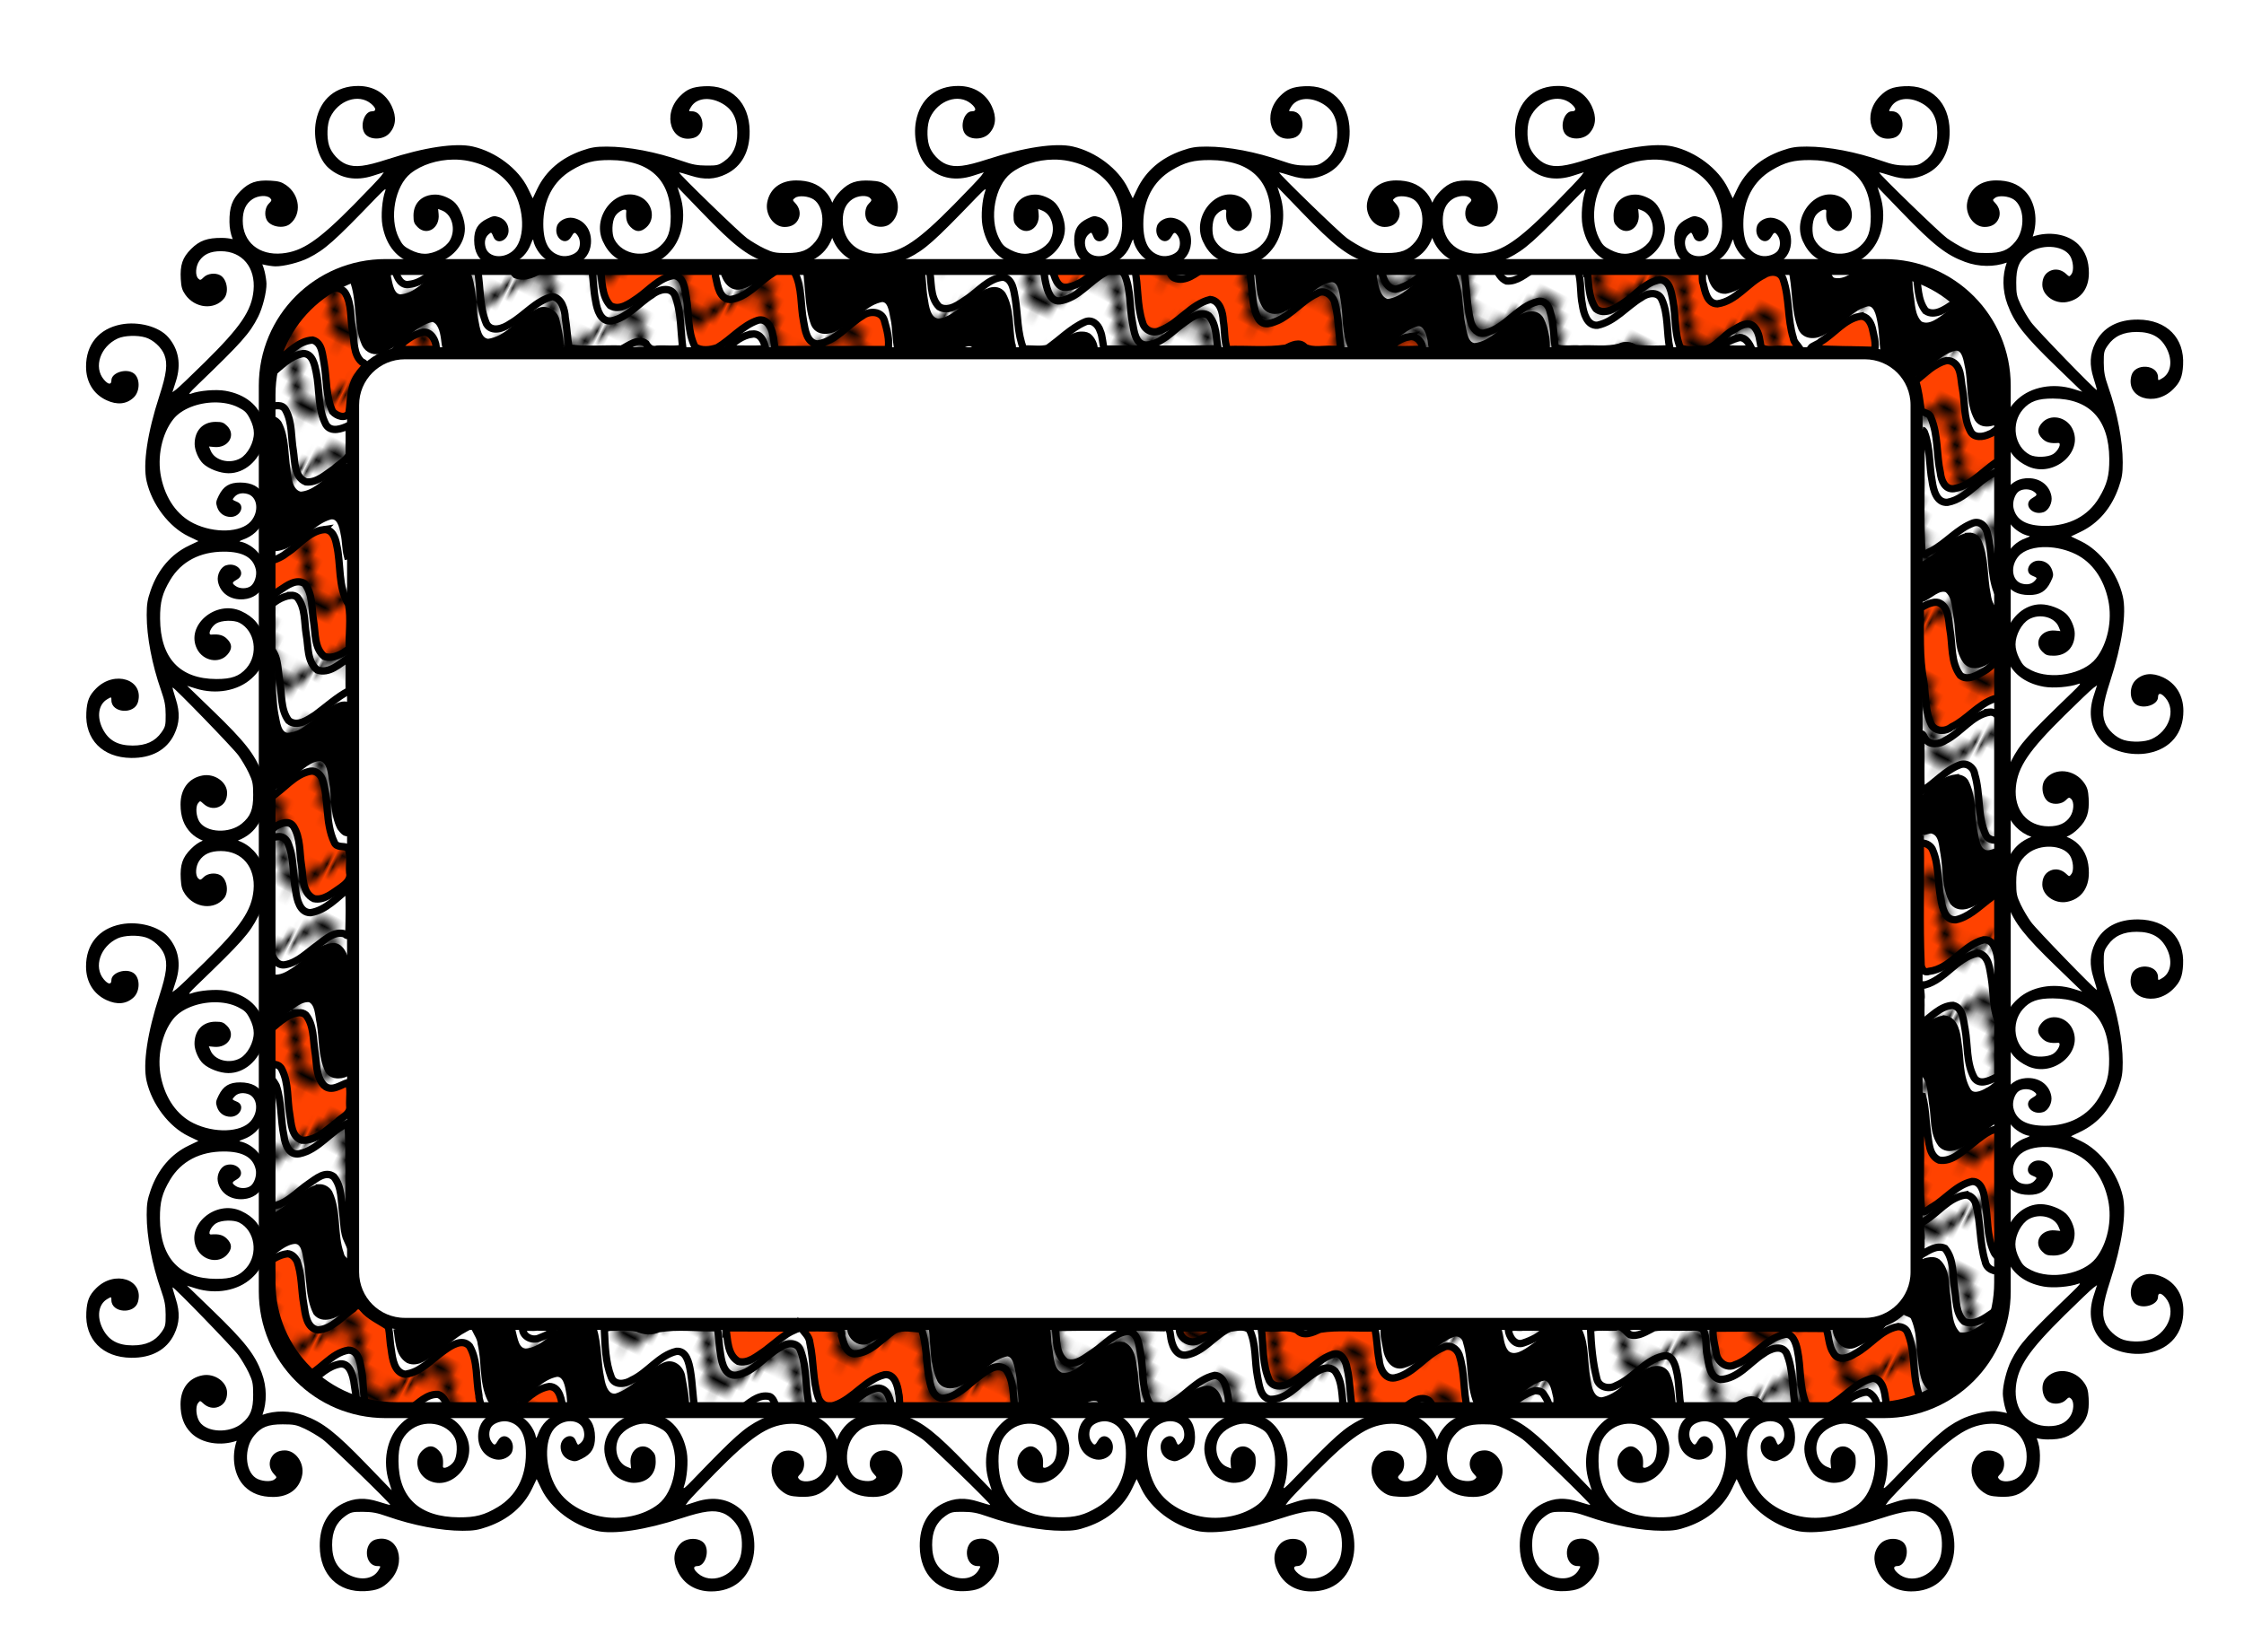 <?xml version="1.0" encoding="UTF-8"?>
<svg version="1.1" viewBox="0 0 1491 1098.1" xmlns="http://www.w3.org/2000/svg" xmlns:xlink="http://www.w3.org/1999/xlink">
<defs>
<pattern id="a" xlink:href="#g" patternTransform="matrix(1.933 .979 -4.271 8.432 -142.91 235.48)"/>
<pattern id="g" width="30.066" height="5.181" patternUnits="userSpaceOnUse">
<path d="m7.597 0.061c-2.518-0.248-4.941 0.241-7.607 1.727v1.273c2.783-1.63 5.183-2.009 7.482-1.781 2.298 0.228 4.497 1.081 6.781 1.938 4.567 1.713 9.551 3.458 15.813-0.157l-4e-3 -1.273c-6.44 3.709-10.816 1.982-15.371 0.273-2.278-0.854-4.576-1.75-7.094-2z"/>
</pattern>
<filter id="f" color-interpolation-filters="sRGB">
<feTurbulence baseFrequency="0.037" numOctaves="3" result="result0"/>
<feSpecularLighting result="result1" specularExponent="24.3" surfaceScale="2">
<feDistantLight azimuth="225" elevation="45"/>
</feSpecularLighting>
<feDiffuseLighting diffuseConstant="1.21" in="result0" surfaceScale="3">
<feDistantLight azimuth="225" elevation="42"/>
</feDiffuseLighting>
<feBlend in2="SourceGraphic" mode="multiply" result="result91"/>
<feComposite in="result1" in2="result91" k2="1" k3="1" operator="arithmetic"/>
<feComposite in2="SourceAlpha" operator="in" result="result2"/>
</filter>
<filter id="e" color-interpolation-filters="sRGB">
<feGaussianBlur in="SourceGraphic" result="result6" stdDeviation="8"/>
<feComposite in="result6" in2="SourceGraphic" operator="xor" result="result10"/>
<feGaussianBlur result="result2" stdDeviation="8"/>
<feComposite in="result10" in2="SourceGraphic" operator="atop" result="result91"/>
<feComposite in="result2" in2="result91" operator="xor" result="result4"/>
<feGaussianBlur in="result4" result="result3" stdDeviation="4"/>
<feSpecularLighting result="result5" specularConstant="1.1" specularExponent="5" surfaceScale="18">
<feDistantLight azimuth="235" elevation="55"/>
</feSpecularLighting>
<feComposite in="result3" in2="result5" k1="0.5" k2="0.5" k3="1.1" operator="arithmetic" result="result7"/>
<feComposite in="result7" in2="SourceGraphic" operator="atop" result="result8"/>
</filter>
<filter id="d" color-interpolation-filters="sRGB">
<feGaussianBlur in="SourceGraphic" result="result6" stdDeviation="8"/>
<feComposite in="result6" in2="SourceGraphic" operator="xor" result="result10"/>
<feGaussianBlur result="result2" stdDeviation="8"/>
<feComposite in="result10" in2="SourceGraphic" operator="atop" result="result91"/>
<feComposite in="result2" in2="result91" operator="xor" result="result4"/>
<feGaussianBlur in="result4" result="result3" stdDeviation="4"/>
<feSpecularLighting result="result5" specularConstant="1.1" specularExponent="5" surfaceScale="18">
<feDistantLight azimuth="235" elevation="55"/>
</feSpecularLighting>
<feComposite in="result3" in2="result5" k1="0.5" k2="0.5" k3="1.1" operator="arithmetic" result="result7"/>
<feComposite in="result7" in2="SourceGraphic" operator="atop" result="result8"/>
</filter>
<filter id="c" color-interpolation-filters="sRGB">
<feGaussianBlur in="SourceGraphic" result="result6" stdDeviation="8"/>
<feComposite in="result6" in2="SourceGraphic" operator="xor" result="result10"/>
<feGaussianBlur result="result2" stdDeviation="8"/>
<feComposite in="result10" in2="SourceGraphic" operator="atop" result="result91"/>
<feComposite in="result2" in2="result91" operator="xor" result="result4"/>
<feGaussianBlur in="result4" result="result3" stdDeviation="4"/>
<feSpecularLighting result="result5" specularConstant="1.1" specularExponent="5" surfaceScale="18">
<feDistantLight azimuth="235" elevation="55"/>
</feSpecularLighting>
<feComposite in="result3" in2="result5" k1="0.5" k2="0.5" k3="1.1" operator="arithmetic" result="result7"/>
<feComposite in="result7" in2="SourceGraphic" operator="atop" result="result8"/>
</filter>
<filter id="b" color-interpolation-filters="sRGB">
<feFlood flood-color="rgb(0,0,0)" flood-opacity=".498" result="flood"/>
<feComposite in="flood" in2="SourceGraphic" operator="in" result="composite1"/>
<feGaussianBlur in="composite1" result="blur" stdDeviation="2"/>
<feOffset dx="8.4" dy="8.4" result="offset"/>
<feComposite in="SourceGraphic" in2="offset" result="composite2"/>
</filter>
</defs>
<g transform="translate(913.04 270.09)">
<g filter="url(#b)">
<g filter="url(#f)" stroke="#000" stroke-width="4.872">
<path d="m-167.54-100.16c2.599 11.85 1.375 24.509 5.283 36.1 1.272 4.888 6.754 7.614 11.341 5.359 12.6-4.499 20.435-17.504 33.574-20.723 6.503 0.65 8.452 8.701 8.68 14.077 1.144 6.297 0.532 13.316 2.726 19.186 12.942-0.486 26.083 1.005 38.913-0.92 3.794-1.865 9.126-4.719 12.551-0.579 5.64 2.804 12.434 1.003 18.528 1.394 2.23-0.108 6.531 0.483 5.056-3.204-1.231-9.559-1.217-19.484-3.928-28.756-1.73-4.406-6.984-8.195-11.553-5.175-11.727 5.353-19.565 17.957-32.743 20.044-6.37 0.564-8.026-7.078-9.192-11.81-1.482-8.128-1.645-16.74-2.902-24.726-9.617-1.827-19.712-0.374-29.492-0.86-5.968 3.558-13 10.226-20.479 6.975-3.855-1.627-2.72-8.731-8.023-6.975-5.999 0.39-12.813-0.783-18.339 0.592z" fill="#ff4200"/>
<path d="m-208.71-100.67c-4.488 0.403-9.841-0.617-13.737 0.983 1.77 4.659 3.054 12.954 9.82 12.139 8.362-1.153 15.18-7.092 21.31-12.327-5.204-1.196-11.791-0.587-17.393-0.795z" fill="#ff4200"/>
<path d="m133.02-100.21c1.274 8.989 0.545 19.226 5.987 26.962 5.676 4.544 13.056-0.537 18.1-3.793 8.055-5.174 14.615-13.976 24.521-15.54 6.727 0.551 7.484 9.02 8.559 14.178 1.867 10.221 0.87 21.288 4.856 31.043 4.752 2.347 10.663 0.753 15.832 1.12 7.821-1.192 12.293-9.047 18.968-12.635 4.103-2.563 10.346-6.903 14.544-2.081 3.204 3.709 3.4 8.699 4.257 13.166 3.988 3.012 9.839 0.926 14.479 1.597 3.565-0.458 7.902 0.75 11.1-0.952-1.318-1.963-3.77-3.87-4.104-6.681-3.978-12.702-2.424-26.543-6.764-39.123-1.848-5.472-8.547-5.671-12.713-2.872-10.982 5.32-18.362 17.447-30.992 19.261-6.802-0.073-8.213-8.287-9.428-13.455-1.546-3.276 1.14-10.404-3.237-10.738h-73.467l-0.498 0.544z" fill="#ff4200"/>
<path d="m314.52-68.266c-10.522 1.909-17.219 11.53-26.056 16.766-1.848 1.956-5.596 2.623-6.924 4.496 13.977 1.161 28.392 0.817 42.474 1.381 1.38-4.71-0.538-10.116-1.469-14.882-0.992-3.752-3.51-8.17-8.025-7.761z" fill="#ff4200"/>
<path d="m371.91-38.824c-8.13 1.883-14.275 8.499-20.604 13.558 2.059 6.136 2.784 12.865 3.705 19.343 1.516 2.357 5.561 1.635 6.49 4.889 4.985 11.563 3.603 24.639 6.321 36.798 0.492 4.853 3.024 11.372 9.051 10.508 12.9-2.202 20.807-14.073 31.956-19.83 0.581-6.941 0.09-14.169 0.26-21.219-2.935 0.053-5.549 3.856-8.681 4.807-4.147 2.001-10.45 2.889-12.752-2.193-4.47-8.539-3.418-18.779-5.179-28.035-1.317-6.186-0.448-15.567-7.729-18.265-0.912-0.296-1.88-0.415-2.837-0.36z" fill="#ff4200"/>
<path d="m364.48 121.8c-3.6 0.272-7.135 2.058-9.988 4.001 0.161 16.103-0.818 32.385 2.229 48.243 1.603 9.821 0.67 20.612 5.444 29.631 3.123 4.397 9.329 4.047 13.247 0.926 10.183-4.926 17.317-14.878 28.099-18.584 2.92-0.44 6.995 0.38 5.563-4.107-0.33-7.519 0.658-15.376-0.674-22.732-4.26 1.689-7.301 6.179-11.488 8.378-4.49 2.615-10.972 6.694-15.81 2.918-6.589-8.62-5.03-20.336-6.918-30.437-1.039-6.162-0.601-15.485-7.734-18.032-0.642-0.165-1.308-0.223-1.97-0.206z" fill="#ff4200"/>
<path d="m354.49 282.02c0.308 26.573-0.634 53.184 0.501 79.735-0.151 2.92 1.675 6.711 5.2 5.354 14.647-1.775 22.517-17.391 36.42-20.996 7.134-0.47 8.508 8.192 9.493 13.567 0.957 5.063 0.638 10.388 1.798 15.404 2.357-0.724 0.325-5.159 1.065-7.167 0.185-18.048 0.085-36.098 0.111-54.146-3.593-0.026-6.775 4.022-9.907 6.052-6.471 5.051-12.935 11.302-21.14 13.028-7.214 0.481-8.89-8.16-9.81-13.556-2.378-11.129-1.062-23.183-5.893-33.683-1.503-2.579-5.191-4.358-7.839-3.592z" fill="#ff4200"/>
<path d="m355.49 450.33c-1.422 10.079-0.553 20.687-0.926 30.951 0.312 15.077-0.778 30.305 0.8 45.295 2.363 1.51 5.247-2.18 7.456-3.081 8.742-5.33 15.673-14.405 25.989-16.72 6.082-0.382 7.952 7.263 8.531 11.956 2.317 11.579 0.997 24.151 6.115 35.027 0.729 1.654 3.963 5.513 4.788 1.938 1.69-18.584 0.435-37.349 0.841-55.998v-27.715c-7.874-1.301-14.598 5.66-20.598 10.109-6.175 4.663-13.031 11.851-21.484 10.453-7.026-3.105-6.755-12.339-7.812-18.763-1.136-7.768-1.107-15.899-3.15-23.445l-0.53-0.016-0.019 0.011z" fill="#ff4200"/>
<path d="m339.25 603.26c-11.277 2.244-18.254 12.868-28.159 17.948-4.07 2.76-10.979 5.218-14.142-0.208-3.415-4.894-3.088-11.322-4.988-16.539-25.019-0.061-50.044-0.468-75.061-0.187-0.765 5.36 1.22 11.408 2 16.949 1.03 5.409 6.834 10.219 12.33 7.408 12.338-4.237 19.842-17.234 32.728-20.133 5.775-1.5 7.957 5.901 8.849 10.174 2.492 11.788 1.156 24.453 5.705 35.753 2.783 6.146 10.815 4.594 15.38 1.575 10.056-5.455 17.576-15.789 28.927-18.474 7.079 0.532 7.97 9.418 8.768 14.99 0.054 2.655 0.778 7.147 4.538 5.904 7.007-1.067 14.444-1.823 20.898-4.769-0.386-2.584-3.826-4.084-3.99-7.008-3.966-13.016-1.633-27.52-7.248-40.097-1.284-2.354-3.925-3.498-6.535-3.284z" fill="#ff4200"/>
<path d="m-83.356 604.59c1.435 11.522 0.518 23.887 5.425 34.66 3.746 6.034 12.228 2.901 16.75-0.479 8.737-5.225 15.582-13.793 25.356-17.141 5.503-1.785 8.675 4.465 9.36 8.914 2.335 9.177 1.631 19.162 3.985 28.098 10.59-0.062 21.217 0.122 31.783-0.09 5.209-3.108 11.593-10.099 18.178-6.505 3.279 1.97 3.003 8.263 7.996 6.592 5.937-0.415 12.688 0.835 18.119-0.618-2.913-11.8-1.609-24.527-5.54-36.13-1.561-4.267-6.562-7.316-10.811-4.658-11.823 4.669-19.133 17.417-31.834 20.016-6.805 1.286-10.139-6.516-10.541-11.993-1.393-6.978-1.22-14.541-2.952-21.203-12.084 0.491-24.369-1.012-36.338 0.907-4.622 2.106-10.907 5.206-15.074 0.568-6.102-2.92-13.398-0.772-19.935-1.475-1.21 0.334-3.128-0.693-3.928 0.538z" fill="#ff4200"/>
<path d="m-389.07 604.27c2.071 2.871 5.539 5.669 5.749 9.803 2.644 11.944 1.747 24.574 5.586 36.235 1.499 4.49 6.496 7.497 10.96 5.115 12.498-4.291 20.162-17.076 33.049-20.209 6.773-0.92 8.745 7.393 9.4 12.407 0.893 3.25-0.059 7.516 1.897 10.197 18.617 1.599 37.425 0.463 56.111 0.829 6.28-0.362 13.193 0.722 19.08-0.539-1.158-8.793-0.328-18.891-5.825-26.383-5.779-4.833-12.982 0.873-17.749 4.502-7.59 5.452-14.595 13.935-24.498 14.691-6.869-0.747-8.003-9.418-9.037-14.841-1.803-10.375-1.342-21.219-4.796-31.269-5.67-0.193-12.432-2.051-17.903 0.712-8.636 5.57-15.787 15.434-26.786 15.766-5.721-0.608-7.128-7.53-8.432-12.059 0.832-3.223-1.907-5.45-4.961-5.032-7.258-0.145-14.673-0.352-21.844 0.078z" fill="#ff4200"/>
<path d="m-439.11 604.61c1.244 7.377 0.915 17.405 8.242 21.727 6.581 1.756 12.593-3.739 17.712-7.088 6.417-4.77 12.257-10.592 19.574-13.79-1.033-2.335-5.376-0.62-7.497-1.288-12.511-0.135-25.024-0.078-37.535-0.119l-0.496 0.558z" fill="#ff4200"/>
<path d="m-730.57 554.79c-5.249 0.716-10.179 3.582-14.035 7.018 0.955 10.216-0.647 20.918 2.349 30.833 3.985 9.057 3.181 19.963 9.711 28.042 4.08 5.598 7.658 12.29 13.632 16.015 10.497-4.239 17.226-15.85 28.903-17.837 6.9-3e-3 7.831 8.519 8.81 13.72 1.567 8.014 0.679 16.549 3.175 24.339 3.403 2.537 8.546 0.707 12.514 1.505 5.432-0.31 11.389 1.015 16.496-0.392 5.582-3.857 11.268-10.265 18.623-9.748 4.4 1.309 5.647 6.46 7.344 9.948 7.009-0.387 14.424 1.284 21.248-0.29 0.486-2.771-1.537-5.884-1.417-8.858-2.075-10.861-0.55-22.969-6.224-32.856-4.729-5.436-12.292-0.403-16.742 2.783-8.251 5.7-15.586 14.585-26.042 15.883-7.253-1.152-8.416-10.22-9.214-16.105-0.993-5.09-0.921-10.504-1.922-15.475-5.678-4.023-12.388-6.685-16.991-12.172-1.573-2.49-4.57-2.337-6.188 0.013-7.422 5.167-14.086 13.567-23.681 14.303-7.733-1.257-8.338-10.86-9.371-16.997-1.725-9.559-1.188-19.706-4.517-28.883-1.298-2.338-3.581-4.807-6.461-4.788z" fill="#ff4200"/>
<path d="m-556.55 643.02c-9.219 1.558-15.872 9.106-22.813 14.749 2.646 2.118 9.242 0.238 13.322 0.875 6.104-0.388 12.918 0.784 18.584-0.568-0.731-5.349-1.873-15.066-9.092-15.057z" fill="#ff4200"/>
<path d="m-723.07 394.57c-8.611 1.201-14.95 8.406-21.345 13.541 0.513 6.955-0.391 14.557 0.99 21.116 3.424-0.692 7.582-0.704 9.252 3.018 4.762 9.159 3.434 20.073 5.261 30.005 0.985 5.986 1.159 14.918 8.102 17.096 9.167 0.576 16.358-6.897 23.172-11.955 3.159-3.331 9.387-5.318 8.586-10.933-0.251-5.078 0.896-10.833-0.836-15.575-5.078 1.469-11.177 6.689-16.237 2.043-5.676-5.95-4.713-15.212-6.06-22.744-1.304-8.034-0.682-17.361-5.998-24.038-1.306-1.221-3.139-1.664-4.888-1.575z" fill="#ff4200"/>
<path d="m-714.89 234.03c-10.955 1.946-17.902 11.976-26.901 17.642-4.926 2.463-1.614 9.035-2.571 13.434-0.691 5.358-0.273 11.337 5.771 5.85 3.563-2.18 9.034-4.614 12.099-0.279 4.888 7.701 3.966 17.443 5.395 26.172 1.236 7.427 0.165 17.999 8.206 21.916 6.743 1.488 12.726-4.007 17.957-7.433 3.229-2.334 6.874-5.333 5.843-9.844-0.451-5.368 0.95-11.316-1.112-16.36-2.858-1.803-7.585 0.183-9.167-3.903-6.185-13.114-3.313-28.415-7.971-41.951-1.215-3.083-4.051-5.626-7.549-5.245z" fill="#ff4200"/>
<path d="m-706.54 73.532c-9.993 1.376-16.37 10.582-24.512 15.656-3.886 3.166-8.856 4.703-13.317 6.31 0.311 7.888-0.656 15.993 0.731 23.77 3.211-0.081 5.499-4.158 8.334-5.611 4.557-3.06 10.888-7.746 16.359-4.236 5.421 7.012 4.527 16.776 5.883 25.136 1.328 7.755 0.37 17.697 7.055 23.223 5.86 1.984 12.184-1.723 16.635-5.159-0.359-9.765 1.354-19.764-0.46-29.404-7.262-11.871-4.856-26.493-7.928-39.568-0.848-4.665-2.854-10.745-8.78-10.117z" fill="#ff4200"/>
<path d="m-698.42-86.942c-9.614 1.173-15.806 10.054-23.454 15.039-5.678 3.455-11.171 7.625-13.604 14.077-2.903 6.939-6.654 14.118-6.923 21.714 1.907 1.455 4.042-2.393 5.82-3.021 7.103-4.998 13.643-12.841 22.837-13.35 6.554 1.725 6.497 10.111 7.652 15.436 1.849 10.624 1.037 22.144 5.665 32.081 2.65 2.892 8.321 5.136 10.871 0.988 1.204-8.807 0.722-18.411 6.499-25.803 1.431-2.774 7.08-6.329 1.979-8.166-5.721-5.059-4.817-13.785-6.154-20.639-1.481-8.353-0.306-17.8-4.865-25.3-1.438-1.997-3.847-3.236-6.325-3.056z" fill="#ff4200"/>
<path d="m-640.25-57.707c-6.938 1.36-12.855 6.168-17.634 11.052 8.319 1.062 17.575 0.172 26.248 0.493 0.464-4.498-2.662-12.084-8.615-11.545z" fill="#ff4200"/>
<path d="m-522.49-100.21c1.2 8.279 0.572 18.168 6.523 24.793 6.144 3.794 13.069-1.542 18.133-4.953 7.733-5.335 14.451-13.723 24.237-15.022 6.745 0.821 7.182 9.25 8.159 14.519 1.905 10.849 0.698 22.767 5.757 32.852 4.136 2.973 10.256 2.19 14.852 0.585 9.322-5.508 16.629-14.749 27.011-18.206 5.788-1.577 9.173 4.992 9.842 9.704 0.968 3.185 0.664 6.898 1.997 9.774h74.603c1.19-6.188-0.716-13.231-2.498-19.426-1.889-6.252-9.854-6.476-14.394-3.066-10.07 6.033-17.831 17.102-30.067 18.788-7.154-0.704-8.153-9.372-9.181-15.025-2.142-10.663-0.787-22.414-5.847-32.346-3.555-5.714-10.99-2.659-15.133 0.647-9.088 5.755-16.49 15.839-27.766 17.177-7.036-0.273-8.313-8.942-9.487-14.306-1.077-2.642 1.247-8.159-3.365-7.034h-72.879l-0.498 0.544z" fill="#ff4200"/>
<path d="m15.05-54.689c-5.489 0.805-10.325 4.305-14.175 8.025 7.114 1.109 15.251 0.163 22.745 0.503 0.752-4.218-3.735-9.55-8.57-8.527z" fill="#ff4200"/>
<path d="m-85.654-100.2c1.589 8.422 0.599 18.102 5.657 25.446 4.886 5.394 12.667 0.71 17.394-2.46 8.632-5.151 15.309-14.772 25.806-16.154 6.691 0.014 7.477 8.095 8.348 13.073 2.139 10.947 0.653 22.904 5.384 33.195 5.119 2.102 11.208 0.294 16.633 0.934 8.598-5.66 15.615-14.28 25.592-17.607 6.11-1.93 8.991 4.855 9.979 9.573 1.082 3.175-0.193 9.674 5.153 8.034h71.61c0.265-6.226-0.778-13.59-3.795-19.494-2.936-5.631-10.206-3.326-14.229-0.341-9.931 5.843-17.509 16.751-29.588 17.989-6.854-0.809-7.348-9.262-8.535-14.581-2.237-10.874-0.993-22.713-5.873-32.911-4.034-5.856-12.028-1.803-16.395 1.481-8.54 5.995-16.1 15.403-26.999 16.73-6.714-1.452-8.226-9.835-9.278-15.532-1.161-2.752 1.811-9.076-3.233-7.931h-73.134l-0.496 0.557z"/>
<path d="m214.66-100.16c0.799 5.852 2.781 14.759 10.313 14.525 8.818-1.643 15.83-8.175 22.407-13.832-0.456-2.266-4.817-0.578-6.673-1.202-8.518-0.147-17.037-0.059-25.556-0.083l-0.492 0.592z"/>
<path d="m318.42-100.84c-6.275 4.538-13.488 11.393-21.879 9.305-4.064-1.491-3.491-7.769-6.721-9.216-6.812 0.421-14.463-0.843-20.748 0.636 3.215 12.917 1.707 26.944 6.61 39.5 2.508 5.841 10.029 5.143 14.478 2.078 10.396-5.232 17.601-16.045 29.206-18.822 6.5-0.525 8.08 7.558 9.002 12.399 1.352 6.846 1.197 14.051 2.244 20.883 7.505 3.031 12.792 9.614 18.925 14.295 9.541-5.503 16.773-15.254 27.746-18.024 6.653-0.976 8.106 6.916 9.022 11.767 2.803 11.749 0.407 24.943 6.582 35.748 3.757 5.426 11.955 1.907 16.205-0.82 0.184-19.283 0.962-39.837-8.904-57.208-3.934-6.882-8.088-14.288-14.462-19.13-5.047 0.291-8.162 5.796-12.294 8.199-5.326 3.844-12.483 10.185-19.443 6.535-5.779-5.207-5.382-14.08-6.58-21.15-0.924-4.999 0.15-10.95-2.688-15.331-7.908-2.42-16.61-0.91-24.798-1.716-0.483 0.138-1.035-0.201-1.5 0.07z"/>
<path d="m386.61 77.95c-12.746 2.477-20.139 15.057-31.813 19.878-0.354 6.984-0.688 14.542 0.205 21.543 5.628-1.782 10.913-8.953 17.546-6.471 5.793 4.556 5.405 13.04 6.632 19.662 1.497 9.206 0.162 19.817 5.76 27.811 3.233 4.197 8.94 3.095 12.868 0.587 4.074-2.157 7.975-4.892 11.319-7.968-0.403-8.034 0.186-16.423-0.823-24.241-6.418-0.13-8.797-6.714-9.439-12.056-2.465-11.554-1.181-24.154-6.041-35.152-1.219-2.248-3.597-3.837-6.214-3.594z"/>
<path d="m377.78 238.67c-9.411 1.413-15.801 9.775-23.112 15.082 0.091 6.595-0.983 13.726 0.511 20.206 2.432 0.711 5.271-1.857 7.969-0.596 6.389 2.156 6.113 10.513 7.237 15.899 1.761 10.539 0.632 22.252 6.168 31.769 4.777 5.461 12.531 0.867 17.309-2.225 5.146-3.483 10-7.735 14.712-11.564 0.524-6.757 0.884-13.674 0.163-20.404-3.671 0.08-7.596 3.269-11.65 1.878-5.841-2.298-5.899-9.951-7.132-15.193-2.145-10.647-0.58-22.461-5.841-32.281-1.418-2.02-3.978-2.708-6.334-2.569z"/>
<path d="m370.46 398.79c-6.057 1.008-11.52 4.642-15.967 8.643 0.123 8.474-0.241 17.056 0.178 25.465 7.77 4.843 6.848 15.222 8.181 23.041 1.486 8.538 0.202 18.478 5.648 25.788 4.78 5.282 12.351 0.532 17.02-2.525 7.969-5.403 15.166-12.21 23.564-16.781v-21.067c-3.279-0.018-6.202 3.999-9.534 5.36-4.06 2.461-10.498 5.068-13.766-0.048-5.827-9.631-4.488-21.614-6.37-32.338-0.666-5.606-1.954-14.65-8.954-15.539z"/>
<path d="m361.91 559.44c-3.171 0.263-8.185 1.191-7.409 5.475 0.096 10.095-3.527 20.326-10.443 27.771 1.6 1.749 5.629 1.661 6.64 4.756 5.409 12.564 3.055 27.008 6.897 39.989 1.341 4.204 4.915 8.87 9.917 7.021 10.612-3.186 18.751-11.389 26.705-18.685 6.143-8.582 10.47-18.647 12.962-28.868-0.978-2.239-3.583 1.538-4.829 2.13-6.262 5.34-13.983 12.108-22.731 10.232-7.189-6.569-6.076-17.455-7.54-26.271-1.289-7.502-0.132-17.059-6.424-22.567-1.097-0.731-2.438-1.028-3.744-0.982z"/>
<path d="m313.03 603.89c-4.702 0.436-9.808-0.258-14.321 0.828 0 5.863 6.013 13.257 12.277 9.955 5.861-2.732 11.89-5.87 16.229-10.695-4.202-0.991-9.61 0.12-14.184-0.087z"/>
<path d="m117.73 604.18c-8.422 0.784-13.494 8.908-20.284 13.047-4.935 3.438-12.328 8.853-18.09 4.127-4.298-4.533-3.935-11.545-5.735-16.899-25.058 0.162-50.185-0.955-75.204 0.32-0.725 4.105 0.922 9.049 1.521 13.368 0.746 5.191 4.435 12.106 10.732 10.218 12.892-3.66 20.794-16.335 33.298-20.647 4.235-1.372 8.485 1.529 9.117 5.871 3.991 13.013 1.756 27.34 6.986 40.022 2.805 6.242 10.73 4.331 15.26 1.346 10.367-5.129 17.569-16.312 29.398-18.352 5.831 0.494 6.939 7.803 8.02 12.408 0.935 2.726-0.435 7.008 1.908 8.873 20.955 1.433 42.045 0.548 63.049 0.586 3.96-0.311 8.192 0.294 12.023-0.626-0.602-7.476-0.858-15.533-4.069-22.466-3.037-5.865-10.742-3.468-14.914-0.36-9.417 5.553-16.669 15.733-27.917 17.656-7.751-0.146-9.303-9.424-10.074-15.432-2.019-10.238-0.625-21.417-5.236-31.014-1.939-3.01-6.808-1.649-9.788-2.046z"/>
<path d="m-301.8 604.59c1.301 11.383 0.467 23.637 5.597 34.172 3.576 5.364 11.588 2.575 15.873-0.468 9.538-5.643 16.891-15.721 28.198-17.805 6.357 0.748 6.953 8.722 8.055 13.713 1.46 8.049 1.017 16.75 3.172 24.442 10.065-0.06 20.167 0.118 30.21-0.087 5.715-3.167 11.456-9.908 18.633-8.117 4.483 1.623 3.369 9.783 9.113 8.154 5.881-0.106 11.821 0.289 17.672-0.255-0.661-7.979-2.089-16.357-2.64-24.551-1.167-6.112-0.926-14.735-7.327-17.941-7.707-1.238-13.828 5.57-19.645 9.537-6.295 4.753-13.11 12.266-21.776 10.754-7.315-3.079-6.867-12.52-8.15-19.115-0.946-3.92-0.235-8.503-1.559-12.137-10.251-1.678-20.889-0.497-31.277-0.732-5.166-0.714-9.499 2.276-14.34 3.148-2.853 0.244-5.068-1.746-7.208-2.828-7.343-0.7-14.737-0.315-22.101-0.42l-0.498 0.536z"/>
<path d="m-593.99 604.05c-3.622 0.607-8.336-1.081-11.479 0.969 1.459 2.916 3.581 5.941 3.821 9.468 2.858 12.018 0.92 25.138 6.234 36.525 3.156 6.427 11.357 4.022 15.964 0.793 9.66-5.31 16.759-15.708 28.064-17.677 6.491 0.039 7.753 7.974 8.562 12.903 0.837 3.786 0.175 8.182 1.597 11.609h75.152c0.45-6.787-1.054-14.373-2.365-21.357-0.412-5.262-5.491-10.296-10.897-8.017-11.982 5.048-20.09 16.937-32.651 20.864-6.869 1.12-9.49-6.767-10.34-12.156-2.361-11.075-1.8-22.665-5.083-33.567-5.839-0.751-12.245-0.275-18.246-0.241-8.12 6.118-15.76 15.236-26.485 16.1-7.119-0.531-7.702-9.035-9.178-14.326-2.682-3.471-9.041-1.17-12.671-1.89z"/>
<path d="m-657.66 604.62c1.401 6.936 0.952 16.372 7.758 20.579 6.032 2.641 11.788-2.894 16.626-5.816 6.738-4.861 12.91-10.693 20.148-14.706-5.742-1.318-12.897-0.191-19.17-0.583-8.289-0.013-16.577-0.028-24.866-0.041l-0.496 0.568z"/>
<path d="m-709.28 510.98c-8.576 1.931-14.751 9.16-21.775 13.996-3.734 3.266-8.434 5.303-12.576 7.707 0.144 7.667-0.287 15.475 0.214 23.054 5.178-3.83 10.764-9.319 17.769-9.947 6.618-0.164 7.455 8.06 8.337 12.92 2.261 11.492 0.909 24.148 6.268 34.895 4.322 5.292 12.076 1.423 16.679-1.484 3.045-2.517 8.049-4.317 8.967-8.442-3.321-6.413-3.578-13.571-3.985-20.61-1.651-2.905-5.4-4.395-5.993-8.142-4.639-13.054-1.548-27.853-7.56-40.487-1.324-2.136-3.826-3.527-6.344-3.461z"/>
<path d="m-701.09 350.81c-10.739 1.723-17.248 11.76-26.196 16.972-4.403 2.897-10.092 5.358-15.19 2.983-2.302 2.799-0.481 7.514-1.154 10.892 0.151 6.448-0.312 13.022 0.442 19.402 3.962-1.205 7.045-5.48 10.672-7.78 5.124-3.349 10.497-8.984 17.125-8.041 5.963 2.726 5.531 10.715 6.779 16.185 1.824 10.362 0.794 21.678 5.539 31.337 2.756 4.321 9.693 3.663 13.147 0.798 1.76-9.973 0.526-20.347 0.795-30.465-0.622-14.704-0.36-29.637-3.217-44.117-1.362-3.929-3.623-9.067-8.742-8.166z"/>
<path d="m-742.61 172.55c-1.567 10.626-0.54 21.71-0.935 32.497 0.237 13.358-0.518 26.95 0.708 40.176 5.44-1.214 9.815-5.876 14.395-8.984 6.153-4.483 12.121-11.419 20.287-11.347 7.079 2.084 6.831 11.051 7.947 16.92 1.722 9.74 0.499 20.443 5.053 29.476 1.052 1.359 3.832 5.295 5.429 2.87 1.163-27.745 0.156-55.55 0.278-83.317-5.637-2.619-11.354 3.031-15.918 5.863-7.757 5.63-15.166 14.264-25.467 14.321-6.506-1.209-6.82-9.339-8.012-14.508-1.546-7.871-1.076-16.204-3.027-23.965-0.208-0.186-0.526-0.19-0.737-2e-3z"/>
<path d="m-743.64 0.258c0.334 27.658-0.73 55.377 0.733 82.999 1.634 3.7 7.184 1.759 10.142 0.804 11.169-4.887 18.666-16.266 30.515-19.672 6.811-1.354 8.806 6.841 9.576 11.863 1.068 4.811 0.892 9.965 2.09 14.724 2.16-0.364 0.573-4.513 1.152-6.236-0.016-17.581 0.765-35.342-0.139-52.821-3.529-0.385-6.165 3.844-9.044 5.436-7.034 5.243-13.927 12.847-23.223 13.39-7.343-1.56-8.52-10.883-9.043-17.042-1.693-10.167-0.759-21.311-5.736-30.633-1.462-2.107-4.765-3.644-7.022-2.812z"/>
<path d="m-671.89-100.48c-5.785 0.842-12.196 1.017-17.396 3.736 0.127 2.38 3.144 4.024 3.388 6.653 4.053 12.976 1.771 27.353 7.152 39.979 1.965 4.085 6.75 5.822 10.848 3.755 12.505-4.699 20.41-17.839 33.755-20.671 5.87 1.142 7.456 8.414 8.142 13.539 0.667 3.653 0.073 9.208 5.62 7.324h70.5c1.247-6.248-0.876-13.333-2.301-19.676-1.282-5.211-7.848-8.142-12.329-4.791-11.452 5.545-19.301 18.108-32.557 19.781-7.051-0.647-7.954-9.397-9-14.877-2.136-10.619-0.876-22.25-5.676-32.211-4.444-5.555-12.544-1.865-17.059 1.683-8.537 5.505-15.694 15.105-26.517 15.862-6.74-0.409-7.569-8.845-8.787-13.981 0.082-6.193-1.834-7.543-7.782-6.104z"/>
<path d="m-340.85-100.71c-5.494 3.468-12.93 9.88-19.572 5.455-2.608-2.051-2.72-7.058-7.135-5.502-5.971 0.38-12.633-0.76-18.173 0.568 2.224 12.215 1.02 25.198 5.536 36.928 3.272 6.834 12.322 4.144 17.047 0.536 9.321-5.501 16.53-15.401 27.585-17.461 6.455-0.078 7.221 8.258 8.206 13.018 1.503 6.862 1.076 14.39 2.584 21.002 12.261-0.305 24.787 0.567 36.891-0.442 4.253-1.786 10.507-7.121 14.662-2.132 3.352 4.871 10.026 1.681 14.988 2.574 3.518-0.569 11.569 2.221 8.881-3.936-1.892-10.769-0.509-22.783-6.163-32.576-4.221-5.542-11.598-1.02-15.869 2.071-8.579 5.609-15.691 15.092-26.442 16.367-7.824-0.752-8.775-10.37-9.728-16.351-1.155-6.498-0.732-13.596-2.385-19.758-10.301-0.091-20.634-0.415-30.916-0.36z"/>
<path d="m-440.82-100.13c0.754 5.53 4.745 13.411 11.52 11.455 6.962-2.011 13.272-6.321 18.114-11.566-9.289-1.061-19.507-0.185-29.147-0.512l-0.487 0.623z"/>
<path d="m-203.48-55.677c-5.874 0.554-10.434 5.131-14.974 8.447 1.085 2.068 5.146 0.427 7.257 1.038 5.582 0.061 11.164 0.018 16.746 0.031 0.118-2.773-1.629-6.772-4.244-8.67-1.435-0.839-3.17-0.873-4.785-0.845z"/>
<path d="m-129.27 604.06c-2.489 0.679-7.007-1.16-8.542 1.454 0.504 5.948 7.437 9.667 12.757 6.87 3.69-1.875 8.422-3.497 10.726-6.978-1.739-2.403-5.948-0.808-8.534-1.348-2.136-9e-3 -4.271-4e-3 -6.407 2e-3z" fill="#ff4200"/>
<path d="m118.13-100.5c-6.691 0.406-13.766-0.644-20.21 0.533-5.602 3.394-11.417 8.825-18.384 8.23-3.638-1.558-5.677-5.273-7.053-8.716-7.126 0.165-14.553-0.319-21.499 0.233 2.358 11.803 1.77 24.152 4.848 35.796 1.267 4.151 4.691 8.671 9.615 7.14 13.675-3.072 21.311-17.431 34.765-20.758 4.492-1.179 7.495 2.738 8.316 6.696 2.55 7.666 2.171 15.899 3.4 23.73 4.975 2.095 10.977 0.575 16.279 1.125 8.823-0.525 18.087 1.036 26.661-1.352 3.237-1.649 7.145-1.2 9.952 0.877 7.677 0.872 15.72 0.571 23.256 0.273-2.309-10.884-0.784-22.756-5.49-33.044-2.643-5.401-9.702-3.93-13.61-0.923-9.774 5.834-17.522 15.925-29.048 18.362-6.89 0.441-9.206-8.194-9.964-13.607-1.61-7.482-0.595-15.48-2.921-22.751-1.951-2.692-6.123-1.574-8.914-1.843z" fill="#fff"/>
<path d="m234.49-54.161c-5.118 1.057-10.607 3.928-13.794 7.663 7.19-0.193 14.835 0.426 21.752-0.255-1.568-3.207-3.839-7.432-7.958-7.408z" fill="#fff"/>
<path d="m351.63-97.185c1.457 8.424 0.888 18.212 6.375 25.275 5.99 3.999 13.141-1.207 18.187-4.54 1.551-1.64 5.338-2.996 5.273-5.484-7.612-6.618-16.943-11.326-26.375-14.817-1.084-0.068-2.547-0.939-3.461-0.433z" fill="#fff"/>
<path d="m9.612-100.37c-4.435 0.164-9.191-0.118-13.41 0.571 0.966 5.302 3.074 13.094 9.611 13.506 8.699-1.853 16.326-8.161 22.444-13.755-6.213-0.176-12.427-0.382-18.644-0.322z" fill="#fff"/>
<path d="m355.96 7.478c-1.758 4.969-0.515 11.005-1.018 16.316 0.211 21.845-0.749 43.772 0.689 65.568 1.411 1.661 4.371-1.124 5.996-1.589 10.051-5.144 17.38-14.756 28.048-18.685 5.055-1.699 8.956 3.129 9.547 7.719 3.395 12.489 1.655 26.075 6.471 38.19 0.591 1.473 3.428 5.493 2.883 1.288 0.331-27.332 0.547-54.984 0.046-82.117-14.104 3.076-21.767 18.572-36.059 21.202-7.261 0.545-9.4-8.277-10.196-13.883-2.097-10.785-1.16-22.276-5.137-32.62-0.357-0.453-0.639-1.3-1.272-1.388z" fill="#fff"/>
<path d="m400.49 194.81c-11.763 2.143-18.81 13.377-29.07 18.608-4.166 2.896-10.852 3.814-13.849-1.225-3.495-7.121-2.716 1.148-2.698 4.804 0.214 10.116-0.427 20.756 0.317 30.548 8.869-5.35 15.747-14.077 25.53-17.696 4.511-1.756 9.193 1.519 9.893 6.166 4.005 13.134 1.629 27.722 7.36 40.36 1.898 3.99 6.913 3.997 10.484 2.98-0.17-25.883 1.093-51.836-0.371-77.678-0.872-3.559-3.476-7.291-7.597-6.867z" fill="#fff"/>
<path d="m391.92 355.15c-13.483 3.12-21.133 17.431-34.357 20.994-5.066-1.017-1.74 6.235-2.683 9.175 0.22 5.426-0.443 11.405 0.324 16.489 6.565-4.448 12.575-11.842 21.059-12.096 6.769 1.662 6.81 10.274 7.969 15.791 1.952 10.699 0.691 22.54 6.079 32.327 3.476 5.152 9.995 1.984 14.278-0.201 4.507-1.335 4.91-5.231 4.282-9.385-0.596-8.343 1.214-17.14-1.18-25.235-5.425-9.454-4.282-21.047-6.023-31.52-1.134-5.694-1.335-14.128-7.88-16.262-0.615-0.114-1.245-0.133-1.867-0.076z" fill="#fff"/>
<path d="m384.01 515.79c-10.907 1.936-17.868 11.855-26.937 17.379-4.53 2.21-1.188 8.527-2.196 12.55 0.353 3.01-0.542 6.853 0.677 9.49 4.448-2.569 10.017-6.462 15.264-4.038 6.301 7.399 5.034 18.207 6.465 27.23 1.255 7.154 0.614 16.049 6.341 21.389 6.651 3.022 13.662-2.121 18.975-5.812 2.921-2.696 7.755-4.852 6.264-9.638-0.139-6.022 0.274-12.273-0.2-18.156-4.778 0.878-10.145-1.059-11.089-6.388-3.922-12.632-2.688-26.347-6.497-38.986-1.165-2.881-3.765-5.338-7.068-5.021z" fill="#fff"/>
<path d="m197.27 603.53c-6.554 0.329-13.402-0.584-19.789 0.417-4.862 2.329-10.392 6.369-15.97 4.655-3.096-2.165-4.959-6.611-9.485-5.061-5.444 0.383-11.547-0.736-16.695 0.85 0.502 11.237 1.449 22.678 4.255 33.605 1.365 5.598 8.12 7.091 12.722 4.437 11.495-4.745 18.94-16.926 31.304-19.619 5.476-1.612 7.798 5.027 8.729 9.1 2.234 8.418 1.495 17.574 3.38 25.869 11.169 0.963 22.439 0.427 33.634 0.527 4.827-2.876 11.304-9.074 17.158-5.072 2.381 1.99 2.447 6.656 6.623 5.105 6.193-0.169 12.702 0.331 18.706-0.239-2.749-12.267-1.241-25.599-6.288-37.321-3.33-5.955-11.199-2.633-15.378 0.492-9.316 5.858-16.745 16.672-28.58 17.091-7.098-1.3-7.602-10.25-8.708-15.927-1.339-5.619 0.113-12.087-2.734-17.248-3.425-2.83-8.87-1.175-12.882-1.66z" fill="#fff"/>
<path d="m317.54 646.82c-6.521 1.311-12.324 5.617-17.1 10.108-1.127 3.145 8.908 0.578 12.165 1.411 4.264-0.603 9.456 1.108 13.301-1.026 0.229-3.848-2.202-8.385-5.619-10.231-0.889-0.254-1.827-0.305-2.747-0.262z" fill="#fff"/>
<path d="m90.558 603.55c-2.989 0.651-7.611-1.035-9.85 1.453 0.389 4.806 4.269 11.15 9.953 9.103 5.918-1.934 11.995-5.037 16.116-9.717-4.786-1.475-11.063-0.536-16.219-0.839z" fill="#fff"/>
<path d="m98.421 645.78c-7.317 2.099-14.072 7.372-19.015 12.535 9.189-0.432 18.631 0.867 27.695-0.601 1.603-3.239-1.463-7.262-3.159-9.996-1.254-1.66-3.601-1.889-5.521-1.938z" fill="#fff"/>
<path d="m-220.25 603.76c1.025 7.663-0.026 17.938 7.061 23.034 6.845 2.63 13.296-3.408 18.652-6.83 7.163-4.74 13.378-12.582 22.379-13.566 7.13 0.407 7.461 9.423 8.564 14.771 1.966 10.483 0.596 21.832 5.181 31.686 2.454 5.338 9.341 4.962 13.575 2.143 10.903-5.233 18.342-16.691 30.462-19.377 6.434 0.374 7.726 8.376 8.783 13.43 0.63 3.056 0.538 6.37 1.296 9.297 25.188-0.148 50.639 0.294 75.664-0.22-1.395-8.439-0.513-18.163-5.79-25.386-5.351-5.046-12.584 0.622-17.166 3.925-8.002 5.689-15.334 15.293-26.043 14.874-6.532-1.247-7.097-9.603-8.237-14.832-2.047-10.343-0.697-21.597-5.267-31.308-3.38-3.144-8.965-1.621-13.112-1.15-10.433 4.584-17.443 15.984-29.201 17.887-7.066 0.785-9.689-7.553-10.275-13.149-0.278-2.533-0.944-6.13-4.43-5.034-23.993-0.499-48.252-0.599-72.093-0.194z" fill="#fff"/>
<path d="m-119.57 644.98c-8.018 0.855-13.821 7.646-19.841 12.294 1.209 1.987 5.234 0.445 7.284 1.026 7.158-0.219 14.629 0.577 21.624-0.743-0.982-4.763-2.7-12.789-9.067-12.576z"/>
<path d="m-347.48 603.55c-2.583 0.606-6.669-0.969-8.594 1.266 0.255 5.648 6.946 10.236 12.021 6.769 3.784-2.11 9.093-3.413 11.322-7.308-4.22-1.719-10.206-0.182-14.749-0.726z"/>
<path d="m-510.85 603.45c-2.787 0.528-7.039-0.614-9.029 1.719 0.504 10.608 0.68 21.693 4.587 31.706 2.223 5.768 9.508 4.531 13.696 1.854 10.724-4.982 17.827-16.267 29.588-19.085 6.714-0.566 8.343 7.811 9.262 12.822 1.472 8.546 1.536 17.437 3.032 25.88 10.009-0.028 20.036 0.055 30.034-0.041 5.696-3.998 12.161-10.567 19.691-8.592 3.524 1.612 3.282 7.284 6.261 8.634 6.734-0.338 13.86 0.683 20.404-0.734-3.367-12.737-1.459-26.614-6.402-38.979-2.238-5.411-9.033-4.749-12.985-1.79-10.242 5.35-17.523 16.529-29.246 18.606-7.647 1.042-9.893-7.75-10.667-13.552-1.073-5.928-1.152-12.123-2.182-17.948-13.037 0.367-26.288-1.458-39.208 0.685-4.53 1.972-9.526 1.694-13.908-0.403-4.257-0.76-8.615-0.82-12.927-0.782z" fill="#fff"/>
<path d="m-338.64 644.16c-8.044 1.552-14.17 7.882-20.209 12.99 0.068 1.582 3.734 0.548 4.965 1.014 8.317 0.168 16.918 0.429 25.05-0.062-0.92-5.484-2.332-14.554-9.806-13.942z" fill="#fff"/>
<path d="m-565.22 603.55c-2.792 0.533-6.887-0.76-9.018 1.274 0.34 5.236 6.653 8.094 11.22 5.936 3.49-1.464 8.121-2.879 9.983-6.326-3.662-1.433-8.261-0.631-12.186-0.883z" fill="#fff"/>
<path d="m-695.19 627.99c-7.969 1.301-14.362 7.314-19.905 12.797 8.693 6.803 19.23 12.53 30.113 14.996 0.935-5.304-0.794-11.113-1.402-16.508-0.949-4.559-2.864-11.597-8.807-11.285z" fill="#fff"/>
<path d="m-742.66 438.14c-2.295 1.402-0.536 5.569-1.247 7.871-0.259 25.684-0.232 51.602 0.291 77.14 11.281 0.635 19.002-9.405 27.583-15.077 4.486-3.051 10.914-8.718 16.38-4.453 5.611 6.671 4.728 16.421 5.981 24.618 0.769 5.869 0.615 12.347 3.092 17.734 1.57-3.794 0.387-8.909 0.906-13.101 0.109-21.587 0.482-43.59-0.448-64.907-11.849 5.051-19.531 17.726-32.448 20.357-6.815 1.297-9.488-6.355-10.185-11.712-2.31-10.992-1.446-22.666-5.11-33.355-1.072-1.926-2.37-4.734-4.796-5.115z" fill="#fff"/>
<path d="m-736.83 277.57c-3.82 0.215-9.131 2.244-7.394 7.095 0.444 22.905-1.184 46.119 2.952 68.77 0.696 4.661 3.815 10.296 9.404 9.251 8.465-1.505 14.703-8.323 21.518-13.077 5.046-3.842 11.312-9.635 18.113-7.344 1 1.158 2.849 1.784 2.609-0.492 0.235-9.883 0.521-20.307-0.125-29.84-7.79 6.097-15.111 14.559-25.314 16.181-7.181 0.067-9.072-8.719-9.869-14.28-2.177-10.744-0.835-22.404-5.414-32.552-1.319-2.456-3.594-4.098-6.478-3.711z" fill="#fff"/>
<path d="m-728.3 117.17c-6.177 0.88-11.683 4.627-15.926 9.03 0.048 8.118-0.096 16.278 0.071 24.369 7.986 4.806 7.051 15.299 8.523 23.248 1.655 8.806 0.332 19.089 5.976 26.627 5.609 4.545 12.915-0.577 17.84-3.836 7.392-5.458 14.228-11.816 22.393-16.069-0.225-7.254 0.437-15.056-0.32-21.981-5.927 4.207-13.076 11.018-20.902 8.228-6.861-5.493-5.819-15.561-7.268-23.375-1.414-8.248-0.458-17.968-5.952-24.853-1.198-1.079-2.855-1.474-4.434-1.389z" fill="#fff"/>
<path d="m-719.98-43.509c-8.595 1.38-14.95 8.414-21.424 13.68-4.463 3.449-1.985 9.942-2.778 14.725 0.632 2.091-1.207 6.256 1.156 7.451 3.831-1.226 9.212-2.731 11.466 1.871 4.413 8.154 3.457 18.05 5.035 26.98 1.093 7.077 0.421 17.288 8.363 20.589 7.164 0.789 13.152-4.962 18.704-8.683 3.236-3.082 8.089-5.556 10.029-9.368-0.194-6.415 0.376-13.232-0.273-19.407-4.566 2.204-11.833 4.85-15.191-0.668-5.594-10.617-4.017-23.326-6.449-34.827-0.969-4.667-2.411-12.427-8.637-12.345z" fill="#fff"/>
<path d="m-654.27-100.32c-1.612 0.2-5.824-0.865-4.38 2.182 1.12 4.296 3.909 9.845 9.293 8.616 7.275-0.757 13.62-6.161 18.604-10.527-7.839-0.101-15.677-0.332-23.517-0.271z" fill="#fff"/>
<path d="m-560.85-100.42c-4.958 3.864-11.621 6.822-17.875 4.588-2.158-1.97-2.697-6.005-6.558-4.565-6.27 0.264-12.819-0.612-18.955 0.632 2.209 12.065 1.149 25.041 6.039 36.504 3.512 5.938 11.251 3.013 15.71-0.057 9.606-5.489 16.997-15.219 27.99-18.046 6.22 0.841 8.402 8.617 8.629 13.997 1.126 6.629 1.411 13.674 2.503 20.139 11.505 1.603 23.331 0.385 34.939 0.742 4.655-2.261 11.03-7.627 16.213-3.644 1.73 3.01 3.874 4.662 7.619 3.667 5.502-0.332 11.604 0.612 16.846-0.606-1.551-11.682-0.935-23.995-5.238-35.126-2.956-6.306-11.231-3.732-15.386-0.247-8.945 5.55-16.054 15.115-26.803 17.196-7.152 0.981-9.542-7.509-10.442-12.94-1.511-7.321-1.609-14.981-2.626-22.264-10.866 0.02-21.744-0.04-32.603 0.03z" fill="#fff"/>
<path d="m-421.54-56.494c-6.566 0.869-12.71 5.457-16.773 10.009 8.508-0.168 17.362 0.36 25.657-0.232-0.967-4.534-3.205-10.301-8.884-9.777z" fill="#fff"/>
<path d="m-304.16-100.21c2.146 8.417 0.048 18.952 6.731 25.625 6.411 3.846 13.484-2.001 18.708-5.389 7.569-5.083 14.097-13.536 23.725-14.332 6.549 1.046 7.194 9.291 8.169 14.513 1.755 11.083 1.27 22.858 5.55 33.334 5.243-0.424 11.03 0.798 15.973-0.538 8.255-5.704 15.414-13.384 24.668-17.463 4.654-2.169 8.829 1.58 10.189 5.892 1.715 3.83 1.429 8.246 2.76 12.11 25.166-0.152 50.608 0.303 75.604-0.227-1.54-7.285-0.788-16.217-6.245-21.979-5.704-3.793-12.232 1.797-16.771 4.975-7.657 5.402-14.664 13.909-24.585 14.521-7.483-0.061-8.243-9.376-9.314-14.969-1.979-10.4-0.992-21.568-5.124-31.458-2.465-5.387-9.342-4.483-13.372-1.508-10.27 5.607-17.722 16.904-29.866 18.569-6.109 0.615-8.111-6.977-9.187-11.595-0.827-3.397-1.048-7.032-1.94-10.32-25.184 0.16-50.675-0.319-75.67 0.239z" fill="#fff"/>
</g>
<path d="m-665.29-103.31c-44.984 0-81.199 36.215-81.199 81.199v601.94c0 44.985 36.215 81.199 81.199 81.199h995.66c44.984 0 81.199-36.215 81.199-81.199v-601.94c0-44.985-36.215-81.199-81.199-81.199h-995.66zm12.842 59.611h969.97c19.075 0 34.432 15.355 34.432 34.43v576.25c0 19.075-15.357 34.432-34.432 34.432h-969.97c-19.074 0-34.43-15.357-34.43-34.432v-576.25c0-19.075 15.355-34.43 34.43-34.43z" fill="url(#a)" filter="url(#e)" stroke="#000" stroke-width="5.991"/>
<g transform="translate(-4e3)">
<path transform="translate(-913.04 -270.09)" d="m4229.7 48.732c-14.846-0.05-25.279 8.568-28.113 23.221-2.236 11.56 1.401 25.194 8.35 31.295 8.005 7.028 18.129 8.81 29.432 5.184l7.256-2.328-1.801 2.477c-0.99 1.362-9.107 9.888-18.037 18.947-23.603 23.944-34.326 31.23-47.822 32.496-15.295 1.435-26.074-7.55-26.07-21.73 0-6.858 2.037-11.37 6.465-14.328 3.696-2.469 9.577-2.825 11.693-0.709 1.266 1.266 1.172 1.664-0.871 3.707-2.471 2.471-3.09 7.56-1.322 10.863 2.429 4.539 11.051 6.045 15.332 2.678 8.05-6.332 6.772-19.456-2.521-25.896-2.953-2.046-5.02-2.641-10.193-2.934-9.453-0.534-14.344 1.133-20.041 6.83-5.614 5.614-7.483 10.846-7.381 20.676 0.043 4.107 0.787 7.919 2.15 11.348-2.215-0.503-4.545-0.791-6.986-0.816-9.83-0.102-15.064 1.765-20.678 7.379-5.697 5.697-7.364 10.588-6.83 20.041 0.292 5.174 0.889 7.242 2.936 10.195 6.44 9.293 19.563 10.571 25.895 2.522 3.367-4.281 1.861-12.905-2.678-15.334-3.303-1.768-8.392-1.147-10.863 1.324-2.043 2.043-2.441 2.137-3.707 0.871-2.116-2.116-1.76-7.998 0.709-11.693 2.958-4.428 7.472-6.463 14.33-6.465 14.181-4e-3 23.165 10.774 21.73 26.068-1.266 13.496-8.554 24.219-32.498 47.822-9.06 8.931-17.586 17.049-18.947 18.039l-2.475 1.801 2.328-7.258c3.627-11.302 1.843-21.425-5.186-29.43-6.101-6.949-19.735-10.587-31.295-8.352-14.652 2.834-23.27 13.268-23.221 28.113 0.034 10.16 4.946 18.225 13.535 22.225 7.13 3.32 13.308 2.72 18.088-1.758 4.411-4.132 4.403-13.059-0.014-16.152-4.997-3.5-14.754-0.372-14.754 4.729 0 3.123-2.134 2.884-5.035-0.564-6.973-8.287-2.345-21.925 9.254-27.268 4.332-1.995 12.962-2.313 18.414-0.68 5.179 1.552 10.682 6.62 12.578 11.584 2.257 5.911 1.44 12.607-3.328 27.238-7.968 24.452-11.093 45.344-8.482 56.727 3.54 15.436 14.895 30.395 27.779 36.598l6.649 3.199-6.264 2.988c-11.935 5.694-20.638 15.857-25.473 29.744-2.162 6.21-2.631 9.136-2.639 16.459-0.014 14.333 3.541 32.924 9.592 50.156 2.365 6.736 2.972 9.98 3.006 16.088 0.039 7.025-0.189 7.977-2.779 11.666-4.224 6.015-10.328 8.812-19.184 8.789-9.825-0.026-15.935-3.414-19.822-10.994-4.138-8.068-2.91-16.329 2.938-19.783 2.793-1.65 2.797-1.649 2.797 0.641 0 8.625 15.323 9.674 17.66 1.209 4.13-14.957-15.493-21.359-27.787-9.064-4.612 4.612-6.085 8.22-6.529 15.98-1.03 18.007 10.803 30.022 29.781 30.24 13.54 0.156 23.533-5.275 28.533-15.508 3.68-7.532 4.016-14.581 1.123-23.6-1.316-4.103-2.277-7.576-2.135-7.719 0.607-0.607 40.027 40.041 43.658 45.018 2.192 3.005 5.314 8.278 6.938 11.719 2.624 5.561 2.954 7.193 2.965 14.693 0.014 9.757-1.782 14.27-7.574 19.045-8.172 6.736-23.318 6.106-28.084-1.168-2.245-3.427-2.797-9.91-1.043-12.252 1.399-1.868 1.413-1.868 3.59 0.164 2.942 2.746 6.78 3.578 10.127 2.191 3.693-1.53 5.652-4.777 5.652-9.367 0-7.199-8.312-13.068-16.35-11.545-9.19 1.741-14.588 8.877-14.588 19.281 0 8.113 2.262 14.244 7.006 18.988 2.165 2.165 4.845 3.828 7.814 5.002-2.841 1.171-5.305 2.935-7.842 5.473-5.697 5.697-7.364 10.588-6.83 20.041 0.292 5.174 0.889 7.242 2.936 10.195 6.44 9.293 19.563 10.571 25.895 2.522 3.367-4.281 1.861-12.905-2.678-15.334-3.303-1.768-8.392-1.147-10.863 1.324-2.043 2.043-2.441 2.137-3.707 0.871-2.116-2.116-1.76-7.998 0.709-11.693 2.958-4.428 7.472-6.463 14.33-6.465 14.181-4e-3 23.165 10.774 21.73 26.068-1.266 13.496-8.554 24.221-32.498 47.824-9.059 8.931-17.586 17.047-18.947 18.037l-2.475 1.801 2.328-7.258c3.627-11.302 1.843-21.425-5.186-29.43-6.101-6.949-19.735-10.587-31.295-8.352-14.652 2.834-23.27 13.27-23.221 28.115 0.034 10.16 4.946 18.223 13.535 22.223 7.13 3.32 13.307 2.72 18.088-1.758 4.411-4.132 4.403-13.059-0.014-16.152-4.997-3.5-14.754-0.372-14.754 4.729 0 3.123-2.134 2.884-5.035-0.564-6.973-8.287-2.345-21.923 9.254-27.266 4.331-1.995 12.962-2.315 18.414-0.682 5.179 1.552 10.682 6.62 12.578 11.584 2.257 5.911 1.44 12.607-3.328 27.238-7.968 24.452-11.093 45.344-8.482 56.727 3.54 15.436 14.895 30.395 27.779 36.598l6.649 3.201-6.264 2.986c-11.935 5.694-20.638 15.857-25.473 29.744-2.162 6.21-2.631 9.136-2.639 16.459-0.014 14.333 3.541 32.924 9.592 50.156 2.365 6.736 2.972 9.98 3.006 16.088 0.039 7.025-0.189 7.979-2.779 11.668-4.224 6.015-10.328 8.812-19.184 8.789-9.825-0.026-15.935-3.414-19.822-10.994-4.138-8.068-2.91-16.331 2.938-19.785 2.793-1.65 2.797-1.649 2.797 0.641 0 8.625 15.323 9.674 17.66 1.209 4.13-14.957-15.493-21.357-27.787-9.062-4.612 4.612-6.085 8.218-6.529 15.979-1.03 18.007 10.803 30.022 29.781 30.24 13.54 0.156 23.533-5.275 28.533-15.508 3.68-7.532 4.016-14.579 1.123-23.598-1.316-4.103-2.277-7.578-2.135-7.721 0.607-0.607 40.027 40.041 43.658 45.018 2.193 3.005 5.314 8.278 6.938 11.719 2.624 5.561 2.954 7.193 2.965 14.693 0.014 9.757-1.782 14.27-7.574 19.045-8.172 6.736-23.318 6.106-28.084-1.168-2.245-3.427-2.797-9.91-1.043-12.252 1.399-1.868 1.413-1.868 3.59 0.164 2.942 2.746 6.78 3.578 10.127 2.191 3.693-1.53 5.652-4.777 5.652-9.367 0-7.199-8.311-13.068-16.35-11.545-9.19 1.741-14.588 8.877-14.588 19.281 0 8.113 2.262 14.244 7.006 18.988 7.137 7.137 19.818 8.885 30.32 5.24-3.644 10.502-1.895 23.183 5.242 30.32 4.744 4.744 10.875 7.008 18.988 7.008 10.405 0 17.54-5.4 19.281-14.59 1.523-8.038-4.347-16.348-11.547-16.348-4.59 0-7.838 1.959-9.367 5.652-1.386 3.347-0.555 7.183 2.191 10.125 2.032 2.177 2.032 2.191 0.164 3.59-2.342 1.754-8.825 1.202-12.252-1.043-7.274-4.766-7.904-19.91-1.168-28.082 4.775-5.793 9.288-7.588 19.045-7.574 7.5 0.011 9.133 0.339 14.693 2.963 3.441 1.623 8.714 4.745 11.719 6.938 4.977 3.632 45.624 43.052 45.018 43.658-0.143 0.143-3.616-0.817-7.719-2.133-9.019-2.893-16.068-2.559-23.6 1.121-10.233 5-15.664 14.993-15.508 28.533 0.218 18.978 12.233 30.813 30.24 29.783 7.761-0.444 11.368-1.919 15.98-6.531 12.294-12.294 5.893-31.917-9.065-27.787-8.465 2.337-7.414 17.662 1.211 17.662 2.289 0 2.29 0 0.641 2.797-3.454 5.848-11.717 7.073-19.785 2.936-7.58-3.887-10.968-9.995-10.994-19.82-0.023-8.856 2.774-14.962 8.789-19.186 3.689-2.591 4.641-2.818 11.666-2.779 6.107 0.034 9.352 0.64 16.088 3.006 17.232 6.051 35.824 9.606 50.156 9.592 7.323-0.01 10.249-0.477 16.459-2.639 13.887-4.834 24.05-13.537 29.744-25.473l2.988-6.262 3.199 6.648c6.203 12.884 21.162 24.238 36.598 27.777 11.383 2.61 32.274-0.514 56.726-8.482 14.631-4.768 21.327-5.586 27.238-3.328 4.963 1.896 10.032 7.401 11.584 12.58 1.634 5.452 1.315 14.083-0.68 18.414-5.343 11.598-18.981 16.227-27.268 9.254-3.448-2.901-3.687-5.035-0.564-5.035 5.101 0 8.228-9.759 4.729-14.756-3.093-4.416-12.018-4.423-16.15-0.012-4.478 4.78-5.08 10.956-1.76 18.086 4 8.59 12.065 13.501 22.225 13.535 14.845 0.05 25.28-8.569 28.113-23.221 2.236-11.56-1.403-25.194-8.351-31.295-8.005-7.028-18.127-8.81-29.43-5.184l-7.256 2.328 1.799-2.477c0.99-1.362 9.109-9.888 18.039-18.947 23.603-23.944 34.326-31.23 47.822-32.496 15.294-1.435 26.074 7.55 26.07 21.73 0 6.858-2.039 11.37-6.467 14.328-3.696 2.469-9.575 2.825-11.691 0.709-1.266-1.266-1.174-1.664 0.869-3.707 2.471-2.471 3.092-7.56 1.324-10.863-2.429-4.539-11.053-6.045-15.334-2.678-8.05 6.332-6.772 19.456 2.521 25.896 2.953 2.046 5.022 2.641 10.195 2.934 9.453 0.534 14.344-1.133 20.041-6.83 2.537-2.537 4.304-5 5.475-7.842 1.174 2.97 2.837 5.649 5.002 7.814 4.744 4.744 10.876 7.008 18.988 7.008 10.405 0 17.54-5.4 19.281-14.59 1.523-8.038-4.345-16.348-11.545-16.348-4.59 0-7.837 1.959-9.367 5.652-1.386 3.347-0.557 7.183 2.189 10.125 2.032 2.177 2.032 2.191 0.164 3.59-2.342 1.754-8.825 1.202-12.252-1.043-7.274-4.766-7.904-19.91-1.168-28.082 4.775-5.793 9.288-7.588 19.045-7.574 7.5 0.011 9.133 0.339 14.693 2.963 3.441 1.623 8.714 4.745 11.719 6.938 4.977 3.632 45.624 43.052 45.018 43.658-0.143 0.143-3.616-0.817-7.719-2.133-9.019-2.893-16.066-2.559-23.598 1.121-10.233 5-15.665 14.993-15.51 28.533 0.218 18.978 12.233 30.813 30.24 29.783 7.761-0.444 11.368-1.919 15.98-6.531 12.294-12.294 5.895-31.917-9.062-27.787-8.465 2.337-7.416 17.662 1.209 17.662 2.289 0 2.29 0 0.641 2.797-3.454 5.848-11.717 7.073-19.785 2.936-7.58-3.887-10.968-9.995-10.994-19.82-0.023-8.856 2.774-14.962 8.789-19.186 3.689-2.591 4.643-2.818 11.668-2.779 6.108 0.034 9.35 0.64 16.086 3.006 17.232 6.051 35.824 9.606 50.156 9.592 7.323-0.01 10.251-0.477 16.461-2.639 13.887-4.834 24.048-13.537 29.742-25.473l2.988-6.262 3.201 6.648c6.203 12.884 21.162 24.238 36.598 27.777 11.383 2.61 32.272-0.514 56.725-8.482 14.631-4.768 21.327-5.586 27.238-3.328 4.963 1.896 10.032 7.401 11.584 12.58 1.634 5.452 1.315 14.083-0.68 18.414-5.343 11.598-18.979 16.227-27.266 9.254-3.448-2.901-3.687-5.035-0.564-5.035 5.101 0 8.226-9.759 4.726-14.756-3.093-4.416-12.018-4.423-16.15-0.012-4.478 4.78-5.078 10.956-1.758 18.086 4 8.59 12.063 13.501 22.223 13.535 14.845 0.05 25.279-8.569 28.113-23.221 2.236-11.56-1.403-25.194-8.352-31.295-8.005-7.028-18.127-8.81-29.43-5.184l-7.256 2.328 1.801-2.477c0.99-1.362 9.107-9.888 18.037-18.947 23.603-23.944 34.326-31.23 47.822-32.496 15.295-1.435 26.074 7.55 26.07 21.73 0 6.858-2.039 11.37-6.467 14.328-3.696 2.469-9.575 2.825-11.691 0.709-1.266-1.266-1.172-1.664 0.871-3.707 2.471-2.471 3.09-7.56 1.322-10.863-2.429-4.539-11.051-6.045-15.332-2.678-8.05 6.332-6.774 19.456 2.52 25.896 2.953 2.046 5.021 2.641 10.195 2.934 9.453 0.534 14.344-1.133 20.041-6.83 2.537-2.537 4.304-5 5.475-7.842 1.174 2.97 2.837 5.649 5.002 7.814 4.744 4.744 10.875 7.008 18.988 7.008 10.405 0 17.54-5.4 19.281-14.59 1.523-8.038-4.345-16.348-11.545-16.348-4.59 0-7.838 1.959-9.367 5.652-1.386 3.347-0.557 7.183 2.189 10.125 2.032 2.177 2.034 2.191 0.166 3.59-2.342 1.754-8.827 1.202-12.254-1.043-7.274-4.766-7.904-19.91-1.168-28.082 4.775-5.793 9.29-7.588 19.047-7.574 7.5 0.011 9.131 0.339 14.691 2.963 3.441 1.623 8.714 4.745 11.719 6.938 4.977 3.632 45.624 43.052 45.018 43.658-0.143 0.143-3.616-0.817-7.719-2.133-9.019-2.893-16.066-2.559-23.598 1.121-10.233 5-15.665 14.993-15.51 28.533 0.218 18.978 12.235 30.813 30.242 29.783 7.761-0.444 11.366-1.919 15.978-6.531 12.294-12.294 5.895-31.917-9.062-27.787-8.465 2.337-7.416 17.662 1.209 17.662 2.289 0 2.29 0 0.641 2.797-3.454 5.848-11.717 7.073-19.785 2.936-7.58-3.887-10.968-9.995-10.994-19.82-0.023-8.856 2.774-14.962 8.789-19.186 3.689-2.591 4.643-2.818 11.668-2.779 6.108 0.034 9.352 0.64 16.088 3.006 17.232 6.051 35.824 9.606 50.156 9.592 7.323-0.01 10.249-0.477 16.459-2.639 13.887-4.834 24.048-13.537 29.742-25.473l2.988-6.262 3.201 6.648c6.203 12.884 21.162 24.238 36.598 27.777 11.383 2.61 32.272-0.514 56.725-8.482 14.631-4.768 21.327-5.586 27.238-3.328 4.963 1.896 10.034 7.401 11.586 12.58 1.634 5.452 1.314 14.083-0.682 18.414-5.343 11.598-18.979 16.227-27.266 9.254-3.448-2.901-3.687-5.035-0.564-5.035 5.101 0 8.226-9.759 4.727-14.756-3.093-4.416-12.018-4.423-16.15-0.012-4.478 4.78-5.078 10.956-1.758 18.086 4 8.59 12.063 13.501 22.223 13.535 14.846 0.05 25.279-8.569 28.113-23.221 2.236-11.56-1.401-25.194-8.35-31.295-8.005-7.028-18.129-8.81-29.432-5.184l-7.256 2.328 1.801-2.477c0.99-1.362 9.107-9.888 18.037-18.947 23.603-23.944 34.326-31.23 47.822-32.496 15.295-1.435 26.074 7.55 26.07 21.73 0 6.858-2.037 11.37-6.465 14.328-3.696 2.469-9.577 2.825-11.693 0.709-1.266-1.266-1.172-1.664 0.871-3.707 2.471-2.471 3.09-7.56 1.322-10.863-2.429-4.539-11.051-6.045-15.332-2.678-8.05 6.332-6.772 19.456 2.522 25.896 2.953 2.046 5.019 2.641 10.193 2.934 9.453 0.534 14.344-1.133 20.041-6.83 5.614-5.614 7.483-10.846 7.381-20.676-0.043-4.107-0.787-7.919-2.15-11.348 2.215 0.503 4.545 0.791 6.986 0.816 9.83 0.102 15.064-1.765 20.678-7.379 5.697-5.697 7.364-10.588 6.83-20.041-0.292-5.174-0.889-7.242-2.936-10.195-6.44-9.293-19.562-10.571-25.894-2.522-3.367 4.281-1.861 12.905 2.678 15.334 3.303 1.768 8.392 1.147 10.863-1.324 2.043-2.043 2.441-2.137 3.707-0.871 2.116 2.116 1.76 7.998-0.709 11.693-2.958 4.428-7.472 6.463-14.33 6.465-14.181 4e-3 -23.165-10.774-21.73-26.068 1.266-13.496 8.554-24.219 32.498-47.822 9.06-8.931 17.586-17.049 18.947-18.039l2.475-1.801-2.328 7.258c-3.627 11.302-1.843 21.425 5.186 29.43 6.101 6.949 19.735 10.587 31.295 8.352 14.652-2.834 23.27-13.268 23.221-28.113-0.034-10.16-4.946-18.225-13.535-22.225-7.13-3.32-13.308-2.72-18.088 1.758-4.411 4.132-4.403 13.059 0.014 16.152 4.997 3.5 14.754 0.372 14.754-4.729 0-3.123 2.134-2.884 5.035 0.564 6.973 8.287 2.345 21.925-9.254 27.268-4.332 1.995-12.962 2.313-18.414 0.68-5.179-1.552-10.683-6.62-12.578-11.584-2.257-5.911-1.44-12.607 3.328-27.238 7.968-24.452 11.093-45.344 8.482-56.727-3.54-15.436-14.895-30.395-27.779-36.598l-6.648-3.199 6.264-2.988c11.935-5.694 20.638-15.857 25.473-29.744 2.162-6.21 2.631-9.136 2.639-16.459 0.014-14.333-3.541-32.924-9.592-50.156-2.365-6.736-2.972-9.98-3.006-16.088-0.039-7.025 0.189-7.977 2.779-11.666 4.224-6.015 10.328-8.812 19.184-8.789 9.825 0.026 15.935 3.414 19.822 10.994 4.138 8.068 2.91 16.329-2.938 19.783-2.793 1.65-2.797 1.649-2.797-0.641 0-8.625-15.323-9.674-17.66-1.209-4.13 14.957 15.493 21.359 27.787 9.064 4.612-4.612 6.085-8.22 6.529-15.98 1.03-18.007-10.803-30.022-29.781-30.24-13.54-0.156-23.533 5.275-28.533 15.508-3.68 7.532-4.016 14.581-1.123 23.6 1.316 4.103 2.277 7.576 2.135 7.719-0.607 0.607-40.027-40.041-43.658-45.018-2.192-3.005-5.314-8.278-6.938-11.719-2.624-5.561-2.954-7.193-2.965-14.693-0.014-9.757 1.781-14.27 7.574-19.045 8.172-6.736 23.318-6.106 28.084 1.168 2.245 3.427 2.797 9.91 1.043 12.252-1.399 1.868-1.413 1.868-3.59-0.164-2.942-2.746-6.78-3.578-10.127-2.191-3.693 1.53-5.652 4.777-5.652 9.367 0 7.199 8.312 13.068 16.35 11.545 9.19-1.741 14.588-8.877 14.588-19.281 0-8.113-2.262-14.244-7.006-18.988-2.165-2.165-4.845-3.828-7.814-5.002 2.841-1.171 5.305-2.935 7.842-5.473 5.697-5.697 7.364-10.588 6.83-20.041-0.292-5.174-0.889-7.242-2.936-10.195-6.44-9.293-19.562-10.571-25.894-2.522-3.367 4.281-1.861 12.905 2.678 15.334 3.303 1.768 8.392 1.147 10.863-1.324 2.043-2.043 2.441-2.137 3.707-0.871 2.116 2.116 1.76 7.998-0.709 11.693-2.958 4.428-7.472 6.463-14.33 6.465-14.181 4e-3 -23.165-10.774-21.73-26.068 1.266-13.496 8.554-24.221 32.498-47.824 9.059-8.931 17.586-17.047 18.947-18.037l2.475-1.801-2.328 7.258c-3.627 11.302-1.843 21.425 5.186 29.43 6.101 6.949 19.735 10.587 31.295 8.352 14.652-2.834 23.27-13.27 23.221-28.115-0.034-10.16-4.946-18.223-13.535-22.223-7.13-3.32-13.307-2.72-18.088 1.758-4.411 4.132-4.403 13.059 0.014 16.152 4.997 3.5 14.754 0.372 14.754-4.729 0-3.123 2.134-2.884 5.035 0.564 6.973 8.287 2.345 21.923-9.254 27.266-4.331 1.995-12.962 2.315-18.414 0.682-5.179-1.552-10.683-6.62-12.578-11.584-2.257-5.911-1.44-12.607 3.328-27.238 7.968-24.452 11.093-45.344 8.482-56.727-3.54-15.436-14.895-30.395-27.779-36.598l-6.648-3.201 6.264-2.986c11.935-5.694 20.638-15.857 25.473-29.744 2.162-6.21 2.631-9.136 2.639-16.459 0.014-14.333-3.541-32.924-9.592-50.156-2.365-6.736-2.972-9.98-3.006-16.088-0.039-7.025 0.189-7.979 2.779-11.668 4.224-6.015 10.328-8.812 19.184-8.789 9.825 0.026 15.935 3.414 19.822 10.994 4.138 8.068 2.91 16.331-2.938 19.785-2.793 1.65-2.797 1.649-2.797-0.641 0-8.625-15.323-9.674-17.66-1.209-4.13 14.957 15.493 21.357 27.787 9.062 4.612-4.612 6.085-8.218 6.529-15.979 1.03-18.007-10.803-30.022-29.781-30.24-13.54-0.156-23.533 5.275-28.533 15.508-3.68 7.532-4.016 14.579-1.123 23.598 1.316 4.103 2.277 7.578 2.135 7.721-0.607 0.607-40.027-40.041-43.658-45.018-2.193-3.005-5.314-8.278-6.938-11.719-2.624-5.561-2.954-7.193-2.965-14.693-0.014-9.757 1.781-14.27 7.574-19.045 8.172-6.736 23.318-6.106 28.084 1.168 2.245 3.427 2.797 9.91 1.043 12.252-1.399 1.868-1.413 1.868-3.59-0.164-2.942-2.746-6.78-3.578-10.127-2.191-3.693 1.53-5.652 4.777-5.652 9.367 0 7.199 8.311 13.068 16.35 11.545 9.19-1.741 14.588-8.877 14.588-19.281 0-8.113-2.262-14.244-7.006-18.988-7.137-7.137-19.818-8.885-30.32-5.24 3.644-10.502 1.895-23.183-5.242-30.32-4.744-4.744-10.875-7.008-18.988-7.008-10.405 0-17.54 5.4-19.281 14.59-1.523 8.038 4.347 16.348 11.547 16.348 4.59 0 7.838-1.959 9.367-5.652 1.386-3.347 0.555-7.183-2.192-10.125-2.032-2.177-2.032-2.191-0.164-3.59 2.342-1.754 8.825-1.202 12.252 1.043 7.274 4.766 7.904 19.91 1.168 28.082-4.775 5.793-9.288 7.588-19.045 7.574-7.5-0.011-9.133-0.339-14.693-2.963-3.441-1.623-8.714-4.745-11.719-6.938-4.977-3.632-45.624-43.052-45.018-43.658 0.143-0.143 3.616 0.817 7.719 2.133 9.019 2.893 16.068 2.559 23.6-1.121 10.233-5 15.663-14.993 15.508-28.533-0.218-18.978-12.233-30.813-30.24-29.783-7.761 0.444-11.368 1.919-15.98 6.531-12.294 12.294-5.893 31.917 9.064 27.787 8.465-2.337 7.414-17.662-1.211-17.662-2.289 0-2.29-4e-3 -0.641-2.797 3.454-5.848 11.717-7.073 19.785-2.936 7.58 3.887 10.968 9.995 10.994 19.82 0.023 8.856-2.774 14.961-8.789 19.186-3.689 2.591-4.641 2.818-11.666 2.779-6.107-0.034-9.352-0.64-16.088-3.006-17.232-6.051-35.824-9.606-50.156-9.592-7.323 7e-3 -10.249 0.477-16.459 2.639-13.887 4.834-24.05 13.537-29.744 25.473l-2.988 6.262-3.199-6.648c-6.203-12.884-21.162-24.238-36.598-27.777-11.383-2.61-32.274 0.514-56.727 8.482-14.631 4.768-21.327 5.586-27.238 3.328-4.963-1.896-10.032-7.401-11.584-12.58-1.634-5.452-1.315-14.083 0.68-18.414 5.343-11.598 18.981-16.227 27.268-9.254 3.448 2.901 3.687 5.035 0.564 5.035-5.101 0-8.228 9.759-4.729 14.756 3.093 4.416 12.018 4.423 16.15 0.012 4.478-4.78 5.08-10.956 1.76-18.086-4-8.59-12.065-13.501-22.225-13.535-14.845-0.05-25.28 8.568-28.113 23.221-2.236 11.56 1.403 25.194 8.352 31.295 8.005 7.028 18.127 8.81 29.43 5.184l7.256-2.328-1.799 2.477c-0.99 1.362-9.109 9.888-18.039 18.947-23.603 23.944-34.326 31.23-47.822 32.496-15.294 1.435-26.074-7.55-26.07-21.73 0-6.858 2.039-11.37 6.467-14.328 3.696-2.469 9.575-2.825 11.691-0.709 1.266 1.266 1.174 1.664-0.869 3.707-2.471 2.471-3.092 7.56-1.324 10.863 2.429 4.539 11.053 6.045 15.334 2.678 8.05-6.332 6.772-19.456-2.522-25.896-2.953-2.046-5.021-2.641-10.195-2.934-9.453-0.534-14.344 1.133-20.041 6.83-2.537 2.537-4.304 5-5.475 7.842-1.174-2.97-2.837-5.649-5.002-7.814-4.744-4.744-10.876-7.008-18.988-7.008-10.405 0-17.54 5.4-19.281 14.59-1.523 8.038 4.345 16.348 11.545 16.348 4.59 0 7.838-1.959 9.367-5.652 1.386-3.347 0.557-7.183-2.189-10.125-2.032-2.177-2.032-2.191-0.164-3.59 2.342-1.754 8.825-1.202 12.252 1.043 7.274 4.766 7.904 19.91 1.168 28.082-4.775 5.793-9.288 7.588-19.045 7.574-7.5-0.011-9.133-0.339-14.693-2.963-3.441-1.623-8.714-4.745-11.719-6.938-4.977-3.632-45.624-43.052-45.018-43.658 0.143-0.143 3.616 0.817 7.719 2.133 9.019 2.893 16.066 2.559 23.598-1.121 10.233-5 15.665-14.993 15.51-28.533-0.218-18.978-12.233-30.813-30.24-29.783-7.761 0.444-11.368 1.919-15.98 6.531-12.294 12.294-5.895 31.917 9.062 27.787 8.465-2.337 7.416-17.662-1.209-17.662-2.289 0-2.29-4e-3 -0.641-2.797 3.454-5.848 11.717-7.073 19.785-2.936 7.58 3.887 10.968 9.995 10.994 19.82 0.023 8.856-2.773 14.961-8.789 19.186-3.689 2.591-4.643 2.818-11.668 2.779-6.108-0.034-9.35-0.64-16.086-3.006-17.232-6.051-35.824-9.606-50.156-9.592-7.323 7e-3 -10.251 0.477-16.461 2.639-13.887 4.834-24.048 13.537-29.742 25.473l-2.988 6.262-3.201-6.648c-6.203-12.884-21.162-24.238-36.598-27.777-11.383-2.61-32.272 0.514-56.725 8.482-14.631 4.768-21.327 5.586-27.238 3.328-4.963-1.896-10.032-7.401-11.584-12.58-1.634-5.452-1.315-14.083 0.68-18.414 5.343-11.598 18.979-16.227 27.266-9.254 3.448 2.901 3.687 5.035 0.565 5.035-5.101 0-8.226 9.759-4.727 14.756 3.093 4.416 12.018 4.423 16.15 0.012 4.478-4.78 5.078-10.956 1.758-18.086-4-8.59-12.063-13.501-22.223-13.535-14.845-0.05-25.279 8.568-28.113 23.221-2.236 11.56 1.403 25.194 8.351 31.295 8.005 7.028 18.127 8.81 29.43 5.184l7.256-2.328-1.801 2.477c-0.99 1.362-9.107 9.888-18.037 18.947-23.603 23.944-34.326 31.23-47.822 32.496-15.295 1.435-26.074-7.55-26.07-21.73 0-6.858 2.039-11.37 6.467-14.328 3.696-2.469 9.575-2.825 11.691-0.709 1.266 1.266 1.172 1.664-0.871 3.707-2.471 2.471-3.09 7.56-1.322 10.863 2.429 4.539 11.051 6.045 15.332 2.678 8.05-6.332 6.774-19.456-2.52-25.896-2.953-2.046-5.021-2.641-10.195-2.934-9.453-0.534-14.344 1.133-20.041 6.83-2.537 2.537-4.304 5-5.475 7.842-1.174-2.97-2.837-5.649-5.002-7.814-4.744-4.744-10.875-7.008-18.988-7.008-10.405 0-17.54 5.4-19.281 14.59-1.523 8.038 4.345 16.348 11.545 16.348 4.59 0 7.838-1.959 9.367-5.652 1.386-3.347 0.557-7.183-2.189-10.125-2.032-2.177-2.034-2.191-0.166-3.59 2.342-1.754 8.827-1.202 12.254 1.043 7.274 4.766 7.904 19.91 1.168 28.082-4.775 5.793-9.29 7.588-19.047 7.574-7.5-0.011-9.131-0.339-14.691-2.963-3.441-1.623-8.714-4.745-11.719-6.938-4.977-3.632-45.624-43.052-45.018-43.658 0.143-0.143 3.616 0.817 7.719 2.133 9.019 2.893 16.066 2.559 23.598-1.121 10.233-5 15.665-14.993 15.51-28.533-0.218-18.978-12.235-30.813-30.242-29.783-7.761 0.444-11.366 1.919-15.978 6.531-12.294 12.294-5.895 31.917 9.062 27.787 8.465-2.337 7.416-17.662-1.209-17.662-2.289 0-2.29-4e-3 -0.641-2.797 3.454-5.848 11.717-7.073 19.785-2.936 7.58 3.887 10.968 9.995 10.994 19.82 0.023 8.856-2.774 14.961-8.789 19.186-3.689 2.591-4.643 2.818-11.668 2.779-6.108-0.034-9.352-0.64-16.088-3.006-17.232-6.051-35.824-9.606-50.156-9.592-7.323 7e-3 -10.249 0.477-16.459 2.639-13.887 4.834-24.048 13.537-29.742 25.473l-2.988 6.262-3.201-6.648c-6.203-12.884-21.162-24.238-36.598-27.777-11.383-2.61-32.272 0.514-56.725 8.482-14.631 4.768-21.327 5.586-27.238 3.328-4.963-1.896-10.034-7.401-11.586-12.58-1.634-5.452-1.314-14.083 0.682-18.414 5.343-11.598 18.979-16.227 27.266-9.254 3.448 2.901 3.687 5.035 0.564 5.035-5.101 0-8.226 9.759-4.726 14.756 3.093 4.416 12.018 4.423 16.15 0.012 4.478-4.78 5.078-10.956 1.758-18.086-4-8.59-12.063-13.501-22.223-13.535zm63.08 48.926c3.492-0.036 6.976 0.279 10.33 0.973 14.357 2.969 25.35 10.72 30.691 21.639 6.777 13.856 6.172 31.376-1.312 37.947-6.499 5.707-16.379 4.532-18.228-2.166-1.033-3.741-0.285-6.819 2.15-8.84 1.715-1.423 1.633-1.476 3.147 2.047 2.325 5.414 9.959 2.06 9.959-4.377 0-4.246-2.457-7.658-6.469-8.982-2.947-0.973-3.875-0.841-7.766 1.09-6.223 3.088-8.644 7.097-8.625 14.283 0.021 7.898 3.024 13.156 8.676 15.5h-35.111c11.355-2.759 20.333-12.338 20.264-23.365-0.035-5.614-2.791-12.931-6.311-16.76-2.815-3.062-8.835-5.702-13.06-5.727-8.957-0.053-14.785 5.441-14.785 13.938 0 4.206 0.406 5.341 2.74 7.676 6.084 6.084 14.854 0.721 13.971-8.545l-0.338-3.541 2.758 1.125c6.596 2.692 9.138 12.658 5.049 19.795-2.768 4.83-10.401 8.906-16.68 8.906-2.888 0-6.063-0.867-9.441-2.578-4.336-2.196-5.487-3.372-7.773-7.945-6.569-13.137-2.611-34.636 7.912-42.971 7.241-5.735 17.778-9.012 28.254-9.121zm398.68 0c3.492-0.036 6.976 0.279 10.33 0.973 14.357 2.969 25.35 10.72 30.691 21.639 6.777 13.856 6.172 31.376-1.312 37.947-6.499 5.707-16.379 4.532-18.228-2.166-1.033-3.741-0.285-6.819 2.15-8.84 1.715-1.423 1.633-1.476 3.147 2.047 2.325 5.414 9.959 2.06 9.959-4.377 0-4.246-2.457-7.658-6.469-8.982-2.948-0.973-3.875-0.841-7.766 1.09-6.223 3.088-8.644 7.097-8.625 14.283 0.021 7.898 3.024 13.156 8.676 15.5h-35.111c11.355-2.759 20.333-12.338 20.264-23.365-0.035-5.614-2.79-12.931-6.311-16.76-2.815-3.062-8.835-5.702-13.061-5.727-8.957-0.053-14.783 5.441-14.783 13.938 0 4.206 0.404 5.341 2.738 7.676 6.084 6.084 14.854 0.721 13.971-8.545l-0.338-3.541 2.758 1.125c6.596 2.692 9.138 12.658 5.049 19.795-2.767 4.83-10.401 8.906-16.68 8.906-2.888 0-6.063-0.867-9.441-2.578-4.336-2.196-5.487-3.372-7.773-7.945-6.569-13.137-2.609-34.636 7.914-42.971 7.241-5.735 17.777-9.012 28.252-9.121zm398.68 0c3.492-0.036 6.978 0.279 10.332 0.973 14.357 2.969 25.35 10.72 30.691 21.639 6.777 13.856 6.172 31.376-1.312 37.947-6.499 5.707-16.379 4.532-18.228-2.166-1.033-3.741-0.284-6.819 2.15-8.84 1.715-1.423 1.633-1.476 3.147 2.047 2.325 5.414 9.959 2.06 9.959-4.377 0-4.246-2.455-7.658-6.467-8.982-2.948-0.973-3.877-0.841-7.768 1.09-6.223 3.088-8.644 7.097-8.625 14.283 0.021 7.898 3.022 13.156 8.674 15.5h-35.111c11.355-2.759 20.335-12.338 20.266-23.365-0.035-5.614-2.791-12.931-6.311-16.76-2.815-3.062-8.835-5.702-13.06-5.727-8.957-0.053-14.783 5.441-14.783 13.938 0 4.206 0.406 5.341 2.74 7.676 6.084 6.084 14.852 0.721 13.969-8.545l-0.338-3.541 2.758 1.125c6.596 2.692 9.14 12.658 5.051 19.795-2.767 4.83-10.403 8.906-16.682 8.906-2.888 0-6.061-0.867-9.439-2.578-4.336-2.196-5.489-3.372-7.775-7.945-6.569-13.137-2.609-34.636 7.914-42.971 7.241-5.735 17.775-9.012 28.25-9.121zm-693.03 0.332c26.222 0.168 40.046 13.039 40.133 37.367 0.036 10.064-1.835 15.286-7.139 19.943-9.33 8.191-24.844 5.839-30.27-4.59-1.927-3.704-1.677-11.867 0.473-15.393 2.111-3.463 7.624-5.952 7.414-3.348-0.42 5.222 0.344 7.997 2.91 10.562 3.47 3.469 6.69 3.503 10.49 0.107 6.152-5.497 4.112-16.088-3.873-20.1-15.583-7.829-32.876 12.442-25.102 29.424 3.906 8.533 9.913 13.353 18.518 14.807h-35.572c4.914-2.208 8.598-6.668 9.146-13.283 0.724-8.729-4.161-15.694-11.973-17.072-4.318-0.762-9.431 1.839-10.582 5.383-2.505 7.712 5.636 13.939 9.453 7.231 1.913-3.363 2.453-3.453 4.357-0.734 1.851 2.642 1.874 7.22 0.051 9.824-1.854 2.647-7.188 4.349-11.002 3.512-8.081-1.775-11.941-8.612-11.955-21.18-0.018-15.892 6.533-28.362 18.74-35.672 8.894-5.326 14.72-6.86 25.781-6.789zm398.68 0c26.222 0.168 40.046 13.039 40.133 37.367 0.036 10.064-1.833 15.286-7.137 19.943-9.33 8.191-24.845 5.839-30.271-4.59-1.927-3.704-1.677-11.867 0.473-15.393 2.111-3.463 7.626-5.952 7.416-3.348-0.42 5.222 0.343 7.997 2.908 10.562 3.469 3.469 6.69 3.503 10.49 0.107 6.152-5.497 4.112-16.088-3.873-20.1-15.583-7.829-32.876 12.442-25.102 29.424 3.906 8.533 9.911 13.353 18.516 14.807h-35.572c4.914-2.208 8.598-6.668 9.146-13.283 0.724-8.729-4.161-15.694-11.973-17.072-4.318-0.762-9.431 1.839-10.582 5.383-2.505 7.712 5.638 13.939 9.455 7.231 1.913-3.363 2.451-3.453 4.356-0.734 1.851 2.642 1.876 7.22 0.053 9.824-1.854 2.647-7.188 4.349-11.002 3.512-8.081-1.775-11.941-8.612-11.955-21.18-0.018-15.892 6.533-28.362 18.74-35.672 8.894-5.326 14.72-6.86 25.781-6.789zm398.68 0c26.222 0.168 40.046 13.039 40.133 37.367 0.036 10.064-1.833 15.286-7.137 19.943-9.33 8.191-24.846 5.839-30.272-4.59-1.927-3.704-1.677-11.867 0.473-15.393 2.111-3.463 7.626-5.952 7.416-3.348-0.42 5.222 0.344 7.997 2.91 10.562 3.469 3.469 6.69 3.503 10.49 0.107 6.152-5.497 4.11-16.088-3.875-20.1-15.583-7.829-32.876 12.442-25.102 29.424 3.906 8.533 9.911 13.353 18.516 14.807h-35.572c4.914-2.208 8.6-6.668 9.148-13.283 0.724-8.729-4.161-15.694-11.973-17.072-4.318-0.762-9.431 1.839-10.582 5.383-2.505 7.712 5.638 13.939 9.455 7.231 1.913-3.363 2.451-3.453 4.356-0.734 1.851 2.642 1.874 7.22 0.051 9.824-1.854 2.647-7.188 4.349-11.002 3.512-8.081-1.775-11.941-8.612-11.955-21.18-0.018-15.892 6.533-28.362 18.74-35.672 8.894-5.326 14.72-6.86 25.781-6.789zm-752.7 17.986 16.453 17.02c20.747 21.464 29.089 28.013 41.584 32.641 1.19 0.441 2.394 0.805 3.602 1.135h-80.07c5.422-0.923 9.234-3.281 13.49-7.938 8.277-9.056 10.932-23.612 6.756-37.031l-1.814-5.826zm398.68 0 16.453 17.02c20.747 21.464 29.089 28.013 41.584 32.641 1.19 0.441 2.392 0.805 3.6 1.135h-80.07c5.422-0.923 9.236-3.281 13.492-7.938 8.277-9.056 10.932-23.612 6.756-37.031l-1.815-5.826zm398.68 0 16.451 17.02c20.747 21.464 29.089 28.013 41.584 32.641 9.399 3.481 19.5 3.48 27.805 0.484-2.996 8.304-2.997 18.406 0.484 27.805 4.628 12.495 11.176 20.839 32.641 41.586l17.022 16.451-5.826-1.812c-13.42-4.177-27.975-1.521-37.031 6.756-4.169 3.811-6.494 7.265-7.6 11.836v-20.771c0-44.985-36.215-81.199-81.199-81.199h-22.766c5.422-0.923 9.236-3.281 13.492-7.938 8.277-9.056 10.932-23.612 6.756-37.031l-1.812-5.826zm-991.48 1.44c0.218 0.018 0.175 0.38-0.066 1.041-2.09 5.727-2.986 16.584-1.891 22.877 2.367 13.591 10.107 22.747 21.26 25.438h-19.15c-44.984 0-81.199 36.215-81.199 81.199v23.785c-2.942-10.699-11.978-18.11-25.223-20.416-6.293-1.096-17.15-0.197-22.877 1.893-2.116 0.772-1.165-0.499 4.318-5.775 29.517-28.403 34.689-34.219 40.299-45.314 2.99-5.913 5.65-16.484 5.543-22.031-0.035-1.805-0.588-5.44-1.228-8.078-0.407-1.677-0.929-3.271-1.549-4.785 0.169 0.044 0.329 0.099 0.5 0.141 2.638 0.64 6.272 1.192 8.076 1.227 5.547 0.107 16.119-2.551 22.031-5.541 11.095-5.61 16.912-10.784 45.314-40.301 3.627-3.77 5.363-5.396 5.842-5.357zm398.68 0c0.218 0.018 0.175 0.38-0.066 1.041-2.09 5.727-2.989 16.584-1.893 22.877 2.367 13.591 10.108 22.747 21.262 25.438h-80.758c3.79-1.002 7.55-2.307 10.299-3.697 11.095-5.61 16.91-10.784 45.312-40.301 3.627-3.77 5.364-5.396 5.844-5.357zm398.68 0c0.218 0.018 0.177 0.38-0.064 1.041-2.09 5.727-2.989 16.584-1.893 22.877 2.367 13.591 10.107 22.747 21.26 25.438h-80.758c3.79-1.002 7.551-2.307 10.301-3.697 11.095-5.61 16.912-10.784 45.314-40.301 3.627-3.77 5.361-5.396 5.84-5.357zm-500.43 32.287c2.962 8.179 9.381 14.271 18.293 17.068h-37.305c5.641-1.65 10.601-4.594 14.146-8.736 2.089-2.44 3.708-5.284 4.865-8.332zm398.68 0c2.962 8.179 9.38 14.271 18.291 17.068h-37.305c5.641-1.65 10.603-4.594 14.148-8.736 2.089-2.44 3.709-5.284 4.865-8.332zm-597.44 1.119c0.077 9e-3 0.125 0.125 0.135 0.357 0.041 0.928 0.754 3.037 1.584 4.688 2.717 5.399 7.004 9.001 11.703 10.904h-27.754c6.07-2.19 10.698-6.872 13.049-13.494 0.554-1.561 1.052-2.483 1.283-2.455zm398.68 0c0.077 9e-3 0.125 0.125 0.135 0.357 0.041 0.928 0.754 3.037 1.584 4.688 2.717 5.399 7.004 9.001 11.703 10.904h-27.754c6.07-2.19 10.698-6.872 13.049-13.494 0.554-1.561 1.052-2.483 1.283-2.455zm398.68 0c0.077 9e-3 0.125 0.125 0.135 0.357 0.041 0.928 0.752 3.037 1.582 4.688 2.717 5.399 7.002 9.001 11.701 10.904h-27.752c6.071-2.19 10.7-6.873 13.051-13.494 0.554-1.561 1.052-2.483 1.283-2.455zm-888.45 23.529h981.82c44.359 0 80.07 35.498 80.07 79.59v589.99c0 44.092-35.711 79.588-80.07 79.588h-981.82c-44.359 0-80.07-35.496-80.07-79.588v-589.99c0-44.092 35.711-79.59 80.07-79.59zm1101 82.135c24.328 0.086 37.197 13.908 37.365 40.131 0.071 11.061-1.461 16.887-6.787 25.781-7.309 12.207-19.78 18.758-35.672 18.74-12.568-0.014-19.407-3.872-21.182-11.953-0.838-3.814 0.866-9.148 3.514-11.002 2.604-1.824 7.18-1.802 9.822 0.049 2.719 1.904 2.628 2.444-0.734 4.357-6.709 3.817-0.48 11.958 7.232 9.453 3.544-1.151 6.145-6.264 5.383-10.582-1.379-7.811-8.345-12.695-17.074-11.971-6.285 0.521-10.631 3.871-12.943 8.418v-33.16c1.779 7.709 6.505 13.188 14.469 16.834 16.982 7.774 37.251-9.519 29.422-25.102-4.012-7.985-14.601-10.027-20.098-3.875-3.396 3.8-3.364 7.021 0.105 10.49 2.566 2.566 5.343 3.33 10.564 2.91 2.604-0.21 0.115 5.304-3.348 7.416-3.525 2.15-11.69 2.4-15.395 0.473-10.429-5.426-12.781-20.942-4.59-30.271 4.657-5.304 9.881-7.172 19.945-7.137zm-1221.6 2.58c5.618-0.069 11.121 0.945 15.637 3.203 4.573 2.287 5.751 3.44 7.947 7.775 1.711 3.378 2.578 6.553 2.578 9.441 0 6.278-4.076 13.912-8.906 16.68-7.137 4.089-17.105 1.546-19.797-5.051l-1.125-2.756 3.543 0.338c9.265 0.884 14.63-7.886 8.545-13.971-2.335-2.334-3.472-2.74-7.678-2.74-8.497 0-13.99 5.828-13.938 14.785 0.025 4.226 2.664 10.243 5.727 13.059 3.829 3.52 11.148 6.275 16.762 6.311 10.756 0.068 20.134-8.474 23.148-19.432v33.736c-2.449-5.309-7.636-8.11-15.283-8.131-7.186-0.019-11.197 2.4-14.285 8.623-1.931 3.891-2.061 4.82-1.088 7.768 1.324 4.012 4.734 6.469 8.98 6.469 6.437 0 9.793-7.636 4.379-9.961-3.523-1.513-3.47-1.432-2.047-3.147 2.021-2.435 5.096-3.183 8.838-2.15 6.698 1.849 7.872 11.729 2.166 18.229-6.571 7.484-24.092 8.092-37.947 1.314-10.919-5.341-18.67-16.336-21.639-30.693-2.774-13.415 0.502-28.927 8.148-38.582 5.47-6.906 16.609-10.985 27.334-11.117zm1190.5 76.248c1.98 4.377 5.478 8.328 10.564 10.887 1.65 0.83 3.76 1.543 4.688 1.584 0.928 0.041-0.016 0.679-2.098 1.418-6.291 2.234-10.838 6.52-13.154 12.148v-26.037zm-1158.1 2.43v26.619c-1.955-4.493-5.488-8.564-10.688-11.18-1.65-0.83-3.76-1.543-4.688-1.584-0.928-0.041 0.016-0.679 2.098-1.418 6.4-2.272 11-6.665 13.277-12.438zm1185.2 17.484c6.241 0.181 13.004 1.732 19.066 4.697 10.919 5.341 18.67 16.336 21.639 30.693 2.774 13.415-0.502 28.927-8.149 38.582-8.335 10.523-29.833 14.483-42.971 7.914-4.573-2.287-5.751-3.44-7.947-7.775-1.711-3.378-2.578-6.553-2.578-9.441 0-6.278 4.076-13.912 8.906-16.68 7.137-4.089 17.105-1.548 19.797 5.049l1.125 2.758-3.543-0.338c-9.265-0.884-14.629 7.886-8.545 13.971 2.335 2.334 3.472 2.74 7.678 2.74 8.497 0 13.99-5.828 13.938-14.785-0.025-4.226-2.664-10.245-5.727-13.061-3.829-3.52-11.148-6.273-16.762-6.309-10.614-0.067-19.885 8.249-23.025 18.998v-33.068c2.494 5.151 7.63 7.876 15.16 7.896 7.186 0.019 11.197-2.402 14.285-8.625 1.931-3.891 2.061-4.818 1.088-7.766-1.324-4.012-4.734-6.469-8.98-6.469-6.436 0-9.793 7.636-4.379 9.961 3.523 1.513 3.47 1.432 2.047 3.147-2.021 2.435-5.096 3.183-8.838 2.15-6.698-1.849-7.872-11.729-2.166-18.229 3.696-4.21 10.857-6.244 18.881-6.012zm-1211.3 3.016c12.568 0.014 19.407 3.874 21.182 11.955 0.838 3.814-0.866 9.148-3.514 11.002-2.604 1.824-7.18 1.8-9.822-0.051-2.719-1.904-2.628-2.442 0.734-4.356 6.709-3.817 0.48-11.96-7.232-9.455-3.544 1.151-6.145 6.266-5.383 10.584 1.379 7.811 8.345 12.695 17.074 11.971 6.393-0.53 10.785-3.984 13.066-8.65v33.949c-1.676-8.004-6.437-13.657-14.592-17.391-16.982-7.774-37.251 9.519-29.422 25.102 4.012 7.985 14.601 10.027 20.098 3.875 3.396-3.8 3.364-7.021-0.105-10.49-2.566-2.566-5.343-3.33-10.564-2.91-2.604 0.21-0.115-5.304 3.348-7.416 3.525-2.15 11.69-2.4 15.394-0.473 10.429 5.426 12.781 20.942 4.59 30.271-4.657 5.304-9.881 7.172-19.945 7.137-24.328-0.086-37.197-13.908-37.365-40.131-0.071-11.061 1.461-16.887 6.787-25.781 7.309-12.207 19.78-18.76 35.672-18.742zm1184.2 69.809c3.062 10.469 12.031 17.714 25.1 19.99 6.293 1.096 17.15 0.199 22.877-1.891 2.116-0.772 1.165 0.499-4.318 5.775-29.517 28.403-34.689 34.219-40.299 45.314-1.239 2.45-2.407 5.704-3.359 9.064v-78.254zm-1158.1 2.062v78.102c-0.273-0.925-0.579-1.846-0.918-2.76-4.628-12.495-11.177-20.837-32.641-41.584l-17.021-16.451 5.826 1.812c13.42 4.177 27.975 1.521 37.031-6.756 4.328-3.956 6.671-7.527 7.723-12.363zm1158.1 100.44c2.932 8.383 8.866 14.429 16.73 17.277-3.049 1.157-5.892 2.777-8.332 4.865-3.869 3.312-6.696 7.857-8.399 13.039v-35.182zm-1158.1 1.361v35.953c-2.886-8.574-8.874-14.757-16.854-17.646 3.049-1.157 5.892-2.777 8.332-4.865 3.968-3.397 6.835-8.094 8.521-13.441zm1158.1 58.318c0.242 0.793 0.504 1.583 0.795 2.367 4.628 12.495 11.176 20.837 32.641 41.584l17.022 16.451-5.826-1.812c-13.42-4.177-27.975-1.521-37.031 6.756-4.169 3.811-6.494 7.265-7.6 11.836v-77.182zm-1158.1 1.068v79.127c-2.942-10.699-11.978-18.108-25.223-20.414-6.293-1.096-17.15-0.199-22.877 1.891-2.116 0.772-1.165-0.499 4.318-5.775 29.517-28.403 34.689-34.219 40.299-45.314 1.294-2.559 2.51-5.995 3.482-9.514zm1189.1 63.857c24.328 0.086 37.197 13.908 37.365 40.131 0.071 11.061-1.461 16.887-6.787 25.781-7.309 12.207-19.78 18.76-35.672 18.742-12.568-0.014-19.407-3.874-21.182-11.955-0.838-3.814 0.866-9.148 3.514-11.002 2.604-1.824 7.18-1.8 9.822 0.051 2.719 1.904 2.628 2.442-0.734 4.356-6.709 3.817-0.48 11.96 7.232 9.455 3.544-1.151 6.145-6.266 5.383-10.584-1.379-7.811-8.345-12.695-17.074-11.971-6.285 0.521-10.631 3.871-12.943 8.418v-33.16c1.779 7.709 6.505 13.188 14.469 16.834 16.982 7.774 37.251-9.519 29.422-25.102-4.012-7.985-14.601-10.027-20.098-3.875-3.396 3.8-3.364 7.021 0.105 10.49 2.566 2.566 5.343 3.33 10.564 2.91 2.604-0.21 0.115 5.304-3.348 7.416-3.525 2.15-11.69 2.4-15.395 0.473-10.429-5.426-12.781-20.942-4.59-30.271 4.657-5.304 9.881-7.172 19.945-7.137zm-1221.6 2.58c5.618-0.069 11.121 0.945 15.637 3.203 4.573 2.287 5.751 3.44 7.947 7.775 1.711 3.378 2.578 6.553 2.578 9.441 0 6.278-4.076 13.912-8.906 16.68-7.137 4.089-17.105 1.548-19.797-5.049l-1.125-2.758 3.543 0.338c9.265 0.884 14.63-7.886 8.545-13.971-2.335-2.334-3.472-2.74-7.678-2.74-8.497 0-13.99 5.828-13.938 14.785 0.025 4.226 2.664 10.245 5.727 13.061 3.829 3.52 11.148 6.273 16.762 6.309 10.756 0.068 20.134-8.474 23.148-19.432v33.736c-2.449-5.309-7.636-8.11-15.283-8.131-7.186-0.019-11.197 2.402-14.285 8.625-1.931 3.891-2.061 4.818-1.088 7.766 1.324 4.012 4.734 6.469 8.98 6.469 6.437 0 9.793-7.636 4.379-9.961-3.523-1.513-3.47-1.432-2.047-3.147 2.021-2.435 5.096-3.183 8.838-2.15 6.698 1.849 7.872 11.729 2.166 18.229-6.571 7.484-24.092 8.092-37.947 1.314-10.919-5.341-18.67-16.336-21.639-30.693-2.774-13.415 0.502-28.927 8.148-38.582 5.47-6.906 16.609-10.985 27.334-11.117zm1190.5 76.248c1.98 4.377 5.478 8.328 10.564 10.887 1.65 0.83 3.76 1.543 4.688 1.584 0.928 0.041-0.016 0.679-2.098 1.418-6.291 2.234-10.838 6.52-13.154 12.148v-26.037zm-1158.1 2.43v26.619c-1.955-4.493-5.488-8.564-10.688-11.18-1.65-0.83-3.76-1.543-4.688-1.584-0.928-0.041 0.016-0.679 2.098-1.418 6.4-2.272 11-6.665 13.277-12.438zm1185.2 17.484c6.241 0.181 13.004 1.732 19.066 4.697 10.919 5.341 18.67 16.336 21.639 30.693 2.774 13.415-0.502 28.927-8.149 38.582-8.335 10.523-29.833 14.483-42.971 7.914-4.573-2.287-5.751-3.44-7.947-7.775-1.711-3.378-2.578-6.553-2.578-9.441 0-6.278 4.076-13.912 8.906-16.68 7.137-4.089 17.105-1.546 19.797 5.051l1.125 2.756-3.543-0.338c-9.265-0.884-14.629 7.886-8.545 13.971 2.335 2.334 3.472 2.74 7.678 2.74 8.497 0 13.99-5.828 13.938-14.785-0.025-4.226-2.664-10.243-5.727-13.059-3.829-3.52-11.148-6.275-16.762-6.311-10.614-0.067-19.885 8.249-23.025 18.998v-33.068c2.494 5.151 7.63 7.876 15.16 7.896 7.186 0.019 11.197-2.4 14.285-8.623 1.931-3.891 2.061-4.82 1.088-7.768-1.324-4.012-4.734-6.469-8.98-6.469-6.436 0-9.793 7.636-4.379 9.961 3.523 1.513 3.47 1.432 2.047 3.147-2.021 2.435-5.096 3.183-8.838 2.15-6.698-1.849-7.872-11.729-2.166-18.229 3.696-4.21 10.857-6.244 18.881-6.012zm-1211.3 3.018c12.568 0.014 19.407 3.872 21.182 11.953 0.838 3.814-0.866 9.148-3.514 11.002-2.604 1.824-7.18 1.802-9.822-0.049-2.719-1.904-2.628-2.444 0.734-4.357 6.709-3.817 0.48-11.958-7.232-9.453-3.544 1.151-6.145 6.264-5.383 10.582 1.379 7.811 8.345 12.695 17.074 11.971 6.393-0.53 10.785-3.984 13.066-8.65v33.949c-1.676-8.004-6.437-13.657-14.592-17.391-16.982-7.774-37.251 9.519-29.422 25.102 4.012 7.985 14.601 10.027 20.098 3.875 3.396-3.8 3.364-7.021-0.105-10.49-2.566-2.566-5.343-3.33-10.564-2.91-2.604 0.21-0.115-5.304 3.348-7.416 3.525-2.15 11.69-2.4 15.394-0.473 10.429 5.426 12.781 20.942 4.59 30.271-4.657 5.304-9.881 7.172-19.945 7.137-24.328-0.086-37.197-13.908-37.365-40.131-0.071-11.061 1.461-16.887 6.787-25.781 7.309-12.207 19.78-18.758 35.672-18.74zm1184.2 69.807c3.062 10.47 12.031 17.716 25.1 19.992 6.293 1.096 17.15 0.197 22.877-1.893 2.116-0.772 1.165 0.499-4.318 5.775-29.517 28.403-34.689 34.219-40.299 45.314-2.99 5.913-5.65 16.484-5.543 22.031 0.035 1.805 0.588 5.44 1.229 8.078 0.407 1.677 0.928 3.271 1.549 4.785-0.169-0.044-0.329-0.099-0.5-0.141-2.638-0.64-6.272-1.192-8.076-1.227-5.547-0.107-16.118 2.551-22.031 5.541-11.095 5.61-16.912 10.784-45.314 40.301-5.276 5.483-6.548 6.433-5.775 4.316 2.09-5.727 2.986-16.584 1.891-22.877-2.425-13.925-10.492-23.193-22.09-25.623h20.104c44.984 0 81.199-36.215 81.199-81.199v-23.176zm-1158.1 2.062v21.113c0 44.985 36.215 81.199 81.199 81.199h23.9c-6.106 0.764-10.173 3.115-14.75 8.123-8.277 9.056-10.932 23.612-6.756 37.031l1.812 5.826-16.451-17.02c-20.747-21.464-29.089-28.013-41.584-32.641-9.399-3.481-19.5-3.48-27.805-0.484 2.996-8.304 2.997-18.406-0.484-27.805-4.628-12.495-11.177-20.839-32.641-41.586l-17.021-16.451 5.826 1.812c13.42 4.177 27.975 1.521 37.031-6.756 4.328-3.956 6.671-7.527 7.723-12.363zm115.3 102.31h37.205c-5.123 2.139-9.002 6.667-9.566 13.469-0.724 8.729 4.161 15.694 11.973 17.072 4.318 0.762 9.431-1.839 10.582-5.383 2.505-7.712-5.638-13.939-9.455-7.231-1.913 3.363-2.451 3.453-4.355 0.734-1.851-2.642-1.874-7.22-0.051-9.824 1.854-2.647 7.188-4.349 11.002-3.512 8.081 1.775 11.941 8.612 11.955 21.18 0.018 15.892-6.533 28.362-18.74 35.672-8.894 5.326-14.72 6.86-25.781 6.789-26.222-0.168-40.046-13.039-40.133-37.367-0.036-10.064 1.833-15.286 7.137-19.943 9.33-8.191 24.846-5.839 30.272 4.59 1.927 3.704 1.677 11.867-0.473 15.393-2.111 3.463-7.626 5.952-7.416 3.348 0.42-5.222-0.344-7.997-2.91-10.562-3.47-3.469-6.69-3.503-10.49-0.107-6.152 5.497-4.11 16.088 3.875 20.1 15.583 7.829 32.876-12.442 25.102-29.424-4.088-8.93-10.47-13.799-19.73-14.992zm52.209 0h28.719c-6.33 2.104-11.158 6.868-13.576 13.68-0.739 2.082-1.377 3.026-1.418 2.098-0.041-0.928-0.752-3.037-1.582-4.688-2.802-5.569-7.27-9.237-12.143-11.09zm43.873 0h36.379c-11.732 2.493-21.139 12.265-21.068 23.551 0.035 5.614 2.791 12.931 6.311 16.76 2.815 3.062 8.835 5.702 13.06 5.727 8.957 0.053 14.783-5.441 14.783-13.938 0-4.206-0.406-5.341-2.74-7.676-6.084-6.084-14.852-0.721-13.969 8.545l0.338 3.541-2.758-1.125c-6.596-2.692-9.14-12.658-5.051-19.795 2.767-4.83 10.403-8.906 16.682-8.906 2.888 0 6.061 0.867 9.439 2.578 4.336 2.196 5.489 3.372 7.775 7.945 6.569 13.137 2.609 34.636-7.914 42.971-9.655 7.646-25.167 10.922-38.582 8.148-14.357-2.969-25.35-10.72-30.691-21.639-6.777-13.856-6.172-31.376 1.312-37.947 6.499-5.707 16.379-4.532 18.229 2.166 1.033 3.741 0.284 6.819-2.15 8.84-1.715 1.423-1.633 1.476-3.147-2.047-2.325-5.414-9.959-2.06-9.959 4.377 0 4.246 2.455 7.658 6.467 8.982 2.948 0.973 3.877 0.841 7.768-1.09 6.223-3.088 8.645-7.097 8.625-14.283-0.022-8.112-3.186-13.441-9.139-15.686zm48.023 0h82.262c-4.017 1.021-8.063 2.41-10.977 3.883-11.095 5.61-16.912 10.784-45.314 40.301-5.276 5.483-6.548 6.432-5.775 4.316 2.09-5.727 2.989-16.584 1.893-22.877-2.425-13.925-10.49-23.193-22.088-25.623zm102.98 0h38.514c-5.894 1.611-11.079 4.631-14.752 8.922-2.089 2.44-3.709 5.284-4.865 8.332-3.029-8.364-9.669-14.546-18.896-17.254zm59.355 0h82.039c-6.106 0.764-10.173 3.115-14.75 8.123-8.277 9.056-10.932 23.612-6.756 37.031l1.815 5.826-16.453-17.02c-20.747-21.464-29.089-28.013-41.584-32.641-1.423-0.527-2.864-0.951-4.311-1.32zm92.234 0h37.205c-5.123 2.139-9 6.667-9.565 13.469-0.724 8.729 4.161 15.694 11.973 17.072 4.318 0.762 9.431-1.839 10.582-5.383 2.505-7.712-5.638-13.939-9.455-7.231-1.913 3.363-2.451 3.453-4.355 0.734-1.851-2.642-1.876-7.22-0.053-9.824 1.854-2.647 7.188-4.349 11.002-3.512 8.081 1.775 11.941 8.612 11.955 21.18 0.018 15.892-6.533 28.362-18.74 35.672-8.894 5.326-14.72 6.86-25.781 6.789-26.222-0.168-40.046-13.039-40.133-37.367-0.036-10.064 1.833-15.286 7.137-19.943 9.33-8.191 24.846-5.839 30.272 4.59 1.927 3.704 1.677 11.867-0.473 15.393-2.111 3.463-7.626 5.952-7.416 3.348 0.42-5.222-0.343-7.997-2.908-10.562-3.47-3.469-6.69-3.503-10.49-0.107-6.152 5.497-4.112 16.088 3.873 20.1 15.583 7.829 32.876-12.442 25.102-29.424-4.088-8.93-10.47-13.799-19.73-14.992zm52.209 0h28.719c-6.329 2.104-11.154 6.868-13.572 13.68-0.739 2.082-1.377 3.026-1.418 2.098-0.041-0.928-0.754-3.037-1.584-4.688-2.802-5.569-7.272-9.237-12.144-11.09zm43.873 0h36.379c-11.732 2.493-21.137 12.265-21.066 23.551 0.035 5.614 2.791 12.931 6.311 16.76 2.815 3.062 8.835 5.702 13.06 5.727 8.957 0.053 14.783-5.441 14.783-13.938 0-4.206-0.404-5.341-2.738-7.676-6.084-6.084-14.854-0.721-13.971 8.545l0.338 3.541-2.758-1.125c-6.596-2.692-9.138-12.658-5.049-19.795 2.768-4.83 10.401-8.906 16.68-8.906 2.888 0 6.063 0.867 9.441 2.578 4.336 2.196 5.487 3.372 7.773 7.945 6.569 13.137 2.609 34.636-7.914 42.971-9.655 7.646-25.167 10.922-38.582 8.148-14.357-2.969-25.35-10.72-30.691-21.639-6.777-13.856-6.172-31.376 1.312-37.947 6.499-5.707 16.379-4.532 18.228 2.166 1.033 3.741 0.284 6.819-2.15 8.84-1.715 1.423-1.633 1.476-3.146-2.047-2.325-5.414-9.959-2.06-9.959 4.377 0 4.246 2.457 7.658 6.469 8.982 2.948 0.973 3.875 0.841 7.766-1.09 6.223-3.088 8.644-7.097 8.625-14.283-0.022-8.112-3.188-13.441-9.141-15.686zm48.024 0h82.262c-4.017 1.021-8.061 2.41-10.975 3.883-11.095 5.61-16.91 10.784-45.312 40.301-5.276 5.483-6.55 6.432-5.777 4.316 2.09-5.727 2.989-16.584 1.893-22.877-2.425-13.925-10.492-23.193-22.09-25.623zm102.98 0h38.514c-5.895 1.611-11.077 4.631-14.75 8.922-2.089 2.44-3.709 5.284-4.865 8.332-3.029-8.364-9.671-14.546-18.898-17.254zm59.356 0h82.039c-6.106 0.764-10.171 3.115-14.748 8.123-8.277 9.056-10.933 23.612-6.756 37.031l1.815 5.826-16.453-17.02c-20.747-21.464-29.089-28.013-41.584-32.641-1.423-0.527-2.866-0.951-4.312-1.32zm92.234 0h37.205c-5.123 2.139-9 6.667-9.564 13.469-0.724 8.729 4.161 15.694 11.973 17.072 4.318 0.762 9.431-1.839 10.582-5.383 2.505-7.712-5.636-13.939-9.453-7.231-1.913 3.363-2.453 3.453-4.357 0.734-1.851-2.642-1.874-7.22-0.051-9.824 1.854-2.647 7.188-4.349 11.002-3.512 8.081 1.775 11.941 8.612 11.955 21.18 0.018 15.892-6.533 28.362-18.74 35.672-8.894 5.326-14.72 6.86-25.781 6.789-26.222-0.168-40.046-13.039-40.133-37.367-0.036-10.064 1.835-15.286 7.139-19.943 9.33-8.191 24.844-5.839 30.27 4.59 1.927 3.704 1.677 11.867-0.473 15.393-2.111 3.463-7.624 5.952-7.414 3.348 0.42-5.222-0.344-7.997-2.91-10.562-3.469-3.469-6.69-3.503-10.49-0.107-6.152 5.497-4.112 16.088 3.873 20.1 15.583 7.829 32.876-12.442 25.102-29.424-4.088-8.93-10.472-13.799-19.732-14.992zm52.209 0h28.719c-6.329 2.104-11.154 6.868-13.572 13.68-0.739 2.082-1.377 3.026-1.418 2.098-0.041-0.928-0.754-3.037-1.584-4.688-2.802-5.569-7.272-9.237-12.144-11.09zm43.873 0h36.379c-11.732 2.493-21.137 12.265-21.066 23.551 0.035 5.614 2.791 12.931 6.311 16.76 2.815 3.062 8.835 5.702 13.061 5.727 8.957 0.053 14.785-5.441 14.785-13.938 0-4.206-0.406-5.341-2.74-7.676-6.084-6.084-14.854-0.721-13.971 8.545l0.338 3.541-2.758-1.125c-6.596-2.692-9.138-12.658-5.049-19.795 2.768-4.83 10.401-8.906 16.68-8.906 2.888 0 6.063 0.867 9.441 2.578 4.336 2.196 5.487 3.372 7.774 7.945 6.569 13.137 2.611 34.636-7.912 42.971-9.655 7.646-25.169 10.922-38.584 8.148-14.357-2.969-25.35-10.72-30.691-21.639-6.777-13.856-6.172-31.376 1.312-37.947 6.499-5.707 16.379-4.532 18.228 2.166 1.033 3.741 0.284 6.819-2.15 8.84-1.715 1.423-1.633 1.476-3.147-2.047-2.325-5.414-9.959-2.06-9.959 4.377 0 4.246 2.457 7.658 6.469 8.982 2.948 0.973 3.874 0.841 7.766-1.09 6.223-3.088 8.644-7.097 8.625-14.283-0.022-8.112-3.188-13.441-9.141-15.686z" filter="url(#c)"/>
<path d="m3347.6-43.703h969.97c19.075 0 34.432 15.355 34.432 34.43v576.25c0 19.075-15.357 34.432-34.432 34.432h-969.97c-19.074 0-34.43-15.357-34.43-34.432v-576.25c0-19.075 15.355-34.43 34.43-34.43z" fill="none" filter="url(#d)" stroke="#000" stroke-width="8"/>
</g>
</g>
</g>
</svg>
